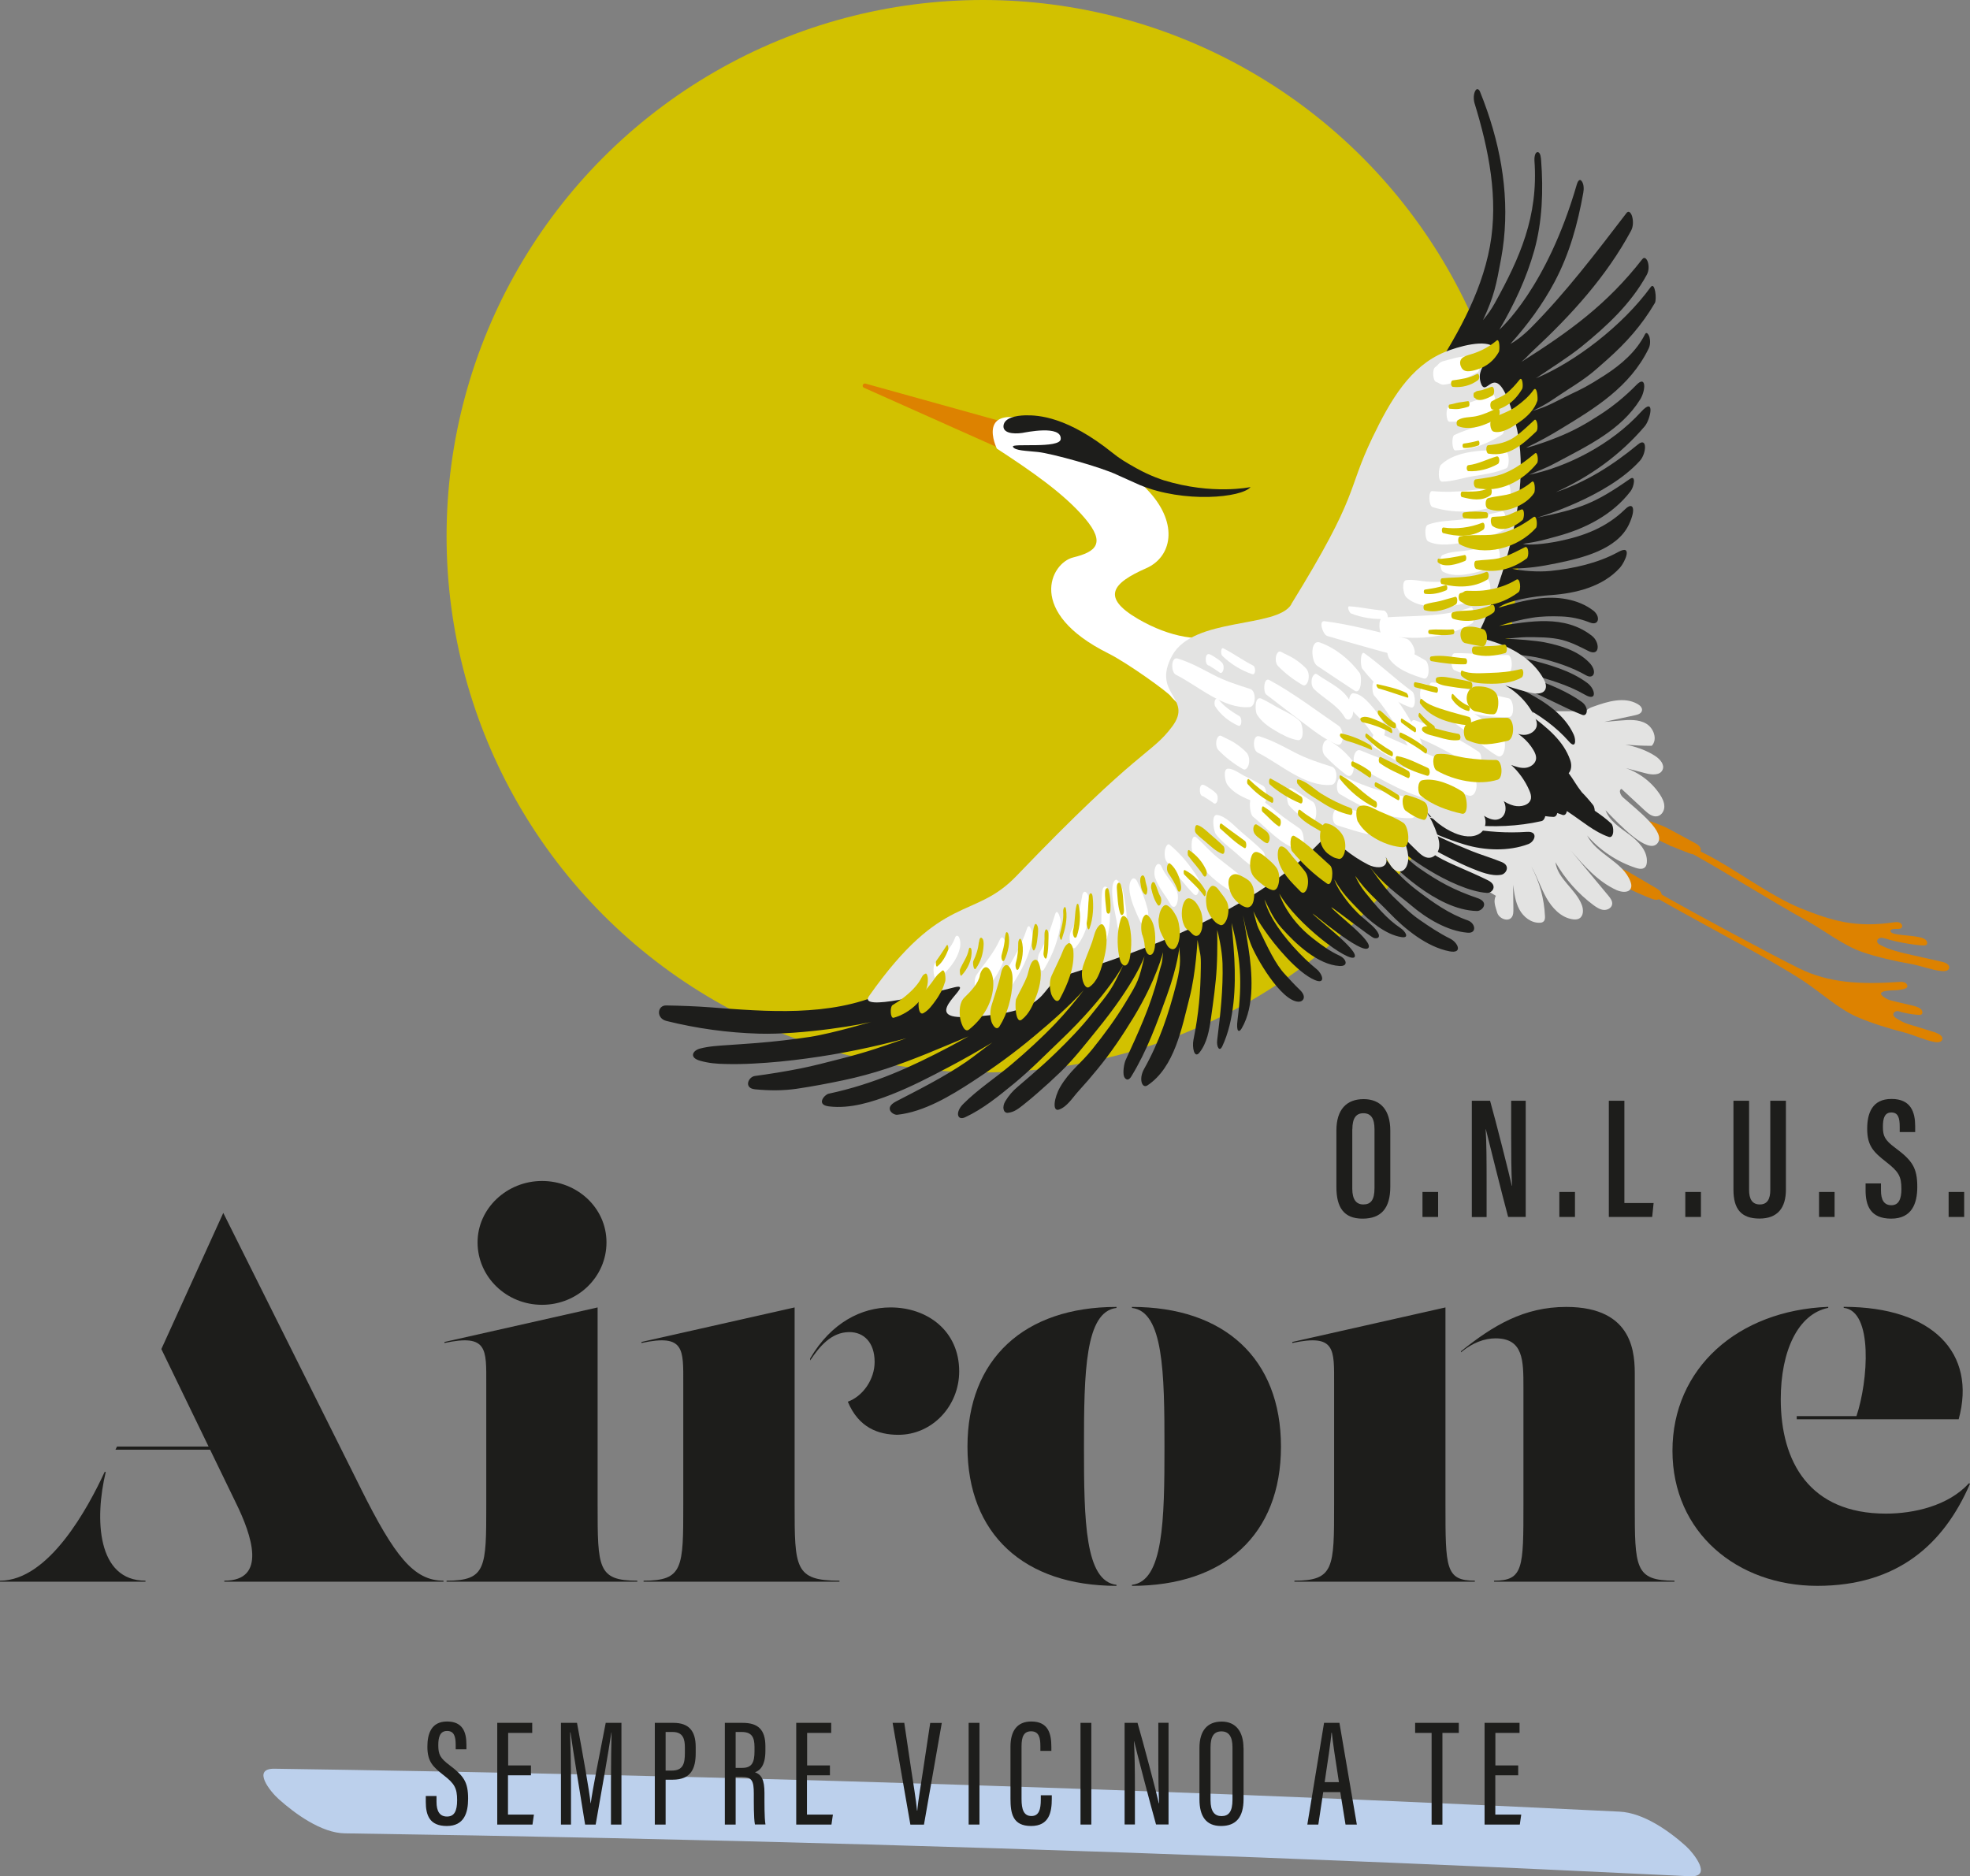 <?xml version="1.0" encoding="UTF-8"?>
<svg id="uuid-d620c573-8ffd-4b77-81ea-52537abb3bde" data-name="Livello 1" xmlns="http://www.w3.org/2000/svg" viewBox="0 0 233.19 222.13">
  <rect x="0" y="0" width="233.19" height="222.13" fill="#808080" stroke="none"/>
  <defs>
    <style>
      .uuid-bfc0e777-a5e5-4888-a690-34b6180db039 {
        fill: #e3e3e2;
      }

      .uuid-254674a2-85dd-47a3-b4e4-427a9e1357cb {
        fill: #bcd0ec;
      }

      .uuid-ecb47e10-516f-42f8-b12f-dcc8e35106a8 {
        fill: #d2c100;
      }

      .uuid-1d084701-bb94-4acf-9e87-57fe8b5f88c5 {
        fill: #1d1d1b;
      }

      .uuid-c8af9ffe-fbc0-489e-9227-8ac3cafa4cbf {
        fill: #fff;
      }

      .uuid-11824493-45fd-47e5-8f79-1b2e85cc017f {
        fill: #dd8200;
      }
    </style>
  </defs>
  <g>
    <path class="uuid-1d084701-bb94-4acf-9e87-57fe8b5f88c5" d="M12.52,174.25c-1.34,5.56-1.04,12.88,4.7,12.88v.12H0v-.12c5.8,0,10.44-8.67,12.39-12.88h.12ZM42.73,176.26c3.97,7.94,6.23,10.87,9.77,10.87v.12h-25.95v-.12c5.07,0,3.3-5.31,1.34-9.28l-3.02-6.23h-11.2l.18-.37h10.84l-5.59-11.54,7.33-16.12,16.3,32.66Z"/>
    <path class="uuid-1d084701-bb94-4acf-9e87-57fe8b5f88c5" d="M52.86,187.25v-.12c4.7,0,4.7-1.53,4.7-9.03v-14.29c0-4.09.18-5.92-4.95-4.82v-.12l18.13-4.09v23.32c0,7.51,0,9.03,4.7,9.03v.12h-22.59ZM56.53,147.08c0-4.03,3.48-7.27,7.63-7.27s7.63,3.17,7.63,7.27-3.42,7.39-7.63,7.39-7.63-3.3-7.63-7.39Z"/>
    <path class="uuid-1d084701-bb94-4acf-9e87-57fe8b5f88c5" d="M76.18,187.25v-.12c4.7,0,4.7-1.53,4.7-9.03v-14.29c0-4.09.18-5.92-4.95-4.82v-.12l18.13-4.09v23.32c0,7.51,0,9.03,5.31,9.03v.12h-23.2ZM100.36,165.94c1.83-.67,3.17-2.69,3.17-4.7,0-2.32-1.28-3.54-2.99-3.54-2.14,0-3.54,1.71-4.64,3.36v-.24c2.5-4.27,6.11-6.04,9.52-6.04,4.33,0,8.12,2.75,8.12,7.57,0,4.09-3.18,7.51-7.2,7.51-2.38,0-4.7-.85-5.98-3.91Z"/>
    <path class="uuid-1d084701-bb94-4acf-9e87-57fe8b5f88c5" d="M132.16,187.74c-10.93,0-17.64-6.11-17.64-16.48s6.72-16.54,17.64-16.54v.12c-3.72.43-3.85,7.63-3.85,16.42s.12,15.93,3.85,16.36v.12ZM133.99,187.62c3.72-.43,3.85-7.63,3.85-16.36s-.12-16-3.85-16.42v-.12c10.93,0,17.64,6.11,17.64,16.54s-6.72,16.48-17.64,16.48v-.12Z"/>
    <path class="uuid-1d084701-bb94-4acf-9e87-57fe8b5f88c5" d="M153.22,187.25v-.12c4.7,0,4.7-1.53,4.7-9.03v-14.29c0-4.09.18-5.92-4.95-4.82v-.12l18.13-4.09v23.32c0,7.51,0,9.03,3.48,9.03v.12h-21.37ZM176.85,187.25v-.12c3.48,0,3.48-1.53,3.48-9.03v-13.86c0-3.17,0-5.8-3.3-5.8-1.28,0-2.69.49-4.09,1.65v-.12c3.79-3.05,7.45-5.25,12.45-5.25,8.12,0,8.12,5.74,8.12,8.18v15.2c0,7.51,0,9.03,4.7,9.03v.12h-21.37Z"/>
    <path class="uuid-1d084701-bb94-4acf-9e87-57fe8b5f88c5" d="M233.19,175.65c-3.11,7.2-8.61,12.09-18.07,12.09s-17.15-6.29-17.15-16,7.69-16.61,18.44-17.03v.12c-3.6.73-5.62,5.13-5.62,10.81,0,7.45,3.42,13.55,12.45,13.55,3.3,0,7.39-.92,9.83-3.6l.12.06ZM219.75,167.65c1.39-4.15,2-12.46-1.51-12.82v-.12c10.56,0,15.75,5.49,13.61,13.31h-19.17v-.37h7.07Z"/>
  </g>
  <g>
    <path class="uuid-1d084701-bb94-4acf-9e87-57fe8b5f88c5" d="M164.57,133.85v6.64c0,2.54-1.07,3.78-3.28,3.78s-3.1-1.31-3.1-3.75v-6.68c0-2.51,1.22-3.72,3.22-3.72s3.16,1.28,3.16,3.73ZM160.07,133.7v7.01c0,1.31.48,1.88,1.31,1.88.89,0,1.32-.54,1.32-1.93v-6.98c0-1.25-.4-1.89-1.32-1.89-.86,0-1.3.59-1.3,1.9Z"/>
    <path class="uuid-1d084701-bb94-4acf-9e87-57fe8b5f88c5" d="M168.38,144.07v-2.96h1.85v2.96h-1.85Z"/>
    <path class="uuid-1d084701-bb94-4acf-9e87-57fe8b5f88c5" d="M174.22,144.07v-13.76h2.16c.63,2.2,2.39,9.17,2.57,10.06h.03c-.09-1.76-.1-3.69-.1-5.95v-4.11h1.72v13.76h-2.08c-.56-2.04-2.45-9.6-2.64-10.39h-.02c.1,1.66.11,3.67.11,6.15v4.25h-1.73Z"/>
    <path class="uuid-1d084701-bb94-4acf-9e87-57fe8b5f88c5" d="M184.58,144.07v-2.96h1.85v2.96h-1.85Z"/>
    <path class="uuid-1d084701-bb94-4acf-9e87-57fe8b5f88c5" d="M190.43,130.31h1.85v12.11h3.46l-.17,1.65h-5.13v-13.76Z"/>
    <path class="uuid-1d084701-bb94-4acf-9e87-57fe8b5f88c5" d="M199.49,144.07v-2.96h1.85v2.96h-1.85Z"/>
    <path class="uuid-1d084701-bb94-4acf-9e87-57fe8b5f88c5" d="M207.04,130.31v10.56c0,1.06.36,1.72,1.27,1.72s1.24-.68,1.24-1.71v-10.57h1.85v10.52c0,2.15-.97,3.43-3.13,3.43s-3.08-1.13-3.08-3.41v-10.54h1.85Z"/>
    <path class="uuid-1d084701-bb94-4acf-9e87-57fe8b5f88c5" d="M215.32,144.07v-2.96h1.84v2.96h-1.84Z"/>
    <path class="uuid-1d084701-bb94-4acf-9e87-57fe8b5f88c5" d="M222.65,140.09v.83c0,1.14.37,1.76,1.24,1.76s1.18-.75,1.18-1.91c0-1.53-.33-2.06-1.8-3.21-1.48-1.16-2.25-1.89-2.25-3.92,0-1.78.54-3.55,2.89-3.54,2.33,0,2.79,1.63,2.79,3.23v.69h-1.83v-.64c0-1.04-.19-1.68-.99-1.68s-1,.7-1,1.68c0,1.1.21,1.58,1.45,2.5,2,1.49,2.62,2.34,2.62,4.63,0,1.95-.63,3.76-3.09,3.76s-3.03-1.55-3.03-3.36v-.81h1.84Z"/>
    <path class="uuid-1d084701-bb94-4acf-9e87-57fe8b5f88c5" d="M230.66,144.07v-2.96h1.84v2.96h-1.84Z"/>
  </g>
  <path class="uuid-254674a2-85dd-47a3-b4e4-427a9e1357cb" d="M40.81,217.04c41.32.6,82.64,1.76,123.93,3.48,11.77.49,23.53,1.03,35.29,1.6,2.77.14.41-2.78-.48-3.58-2-1.8-5.02-3.93-7.84-4.07-41.28-2.03-82.58-3.51-123.9-4.43-11.77-.26-23.55-.48-35.32-.65-2.74-.04-.47,2.73.48,3.58,1.94,1.74,5.07,4.03,7.84,4.07h0Z"/>
  <g>
    <path class="uuid-1d084701-bb94-4acf-9e87-57fe8b5f88c5" d="M51.67,212.61v.7c0,1.13.39,1.74,1.24,1.74s1.2-.62,1.2-1.94c0-1.41-.31-1.96-1.58-2.94-1.29-1.01-1.94-1.62-1.94-3.39,0-1.53.46-2.99,2.35-2.98,1.79.01,2.27,1.2,2.27,2.73v.56h-1.27v-.52c0-1-.19-1.65-1.02-1.65s-1.04.72-1.04,1.67c0,1.12.22,1.54,1.33,2.38,1.67,1.26,2.2,1.97,2.2,3.97,0,1.69-.48,3.23-2.52,3.23s-2.49-1.27-2.49-2.86v-.69h1.28Z"/>
    <path class="uuid-1d084701-bb94-4acf-9e87-57fe8b5f88c5" d="M62.83,210.17h-2.7v4.65h3.07l-.17,1.18h-4.17v-12.04h4.14v1.19h-2.85v3.85h2.7v1.18Z"/>
    <path class="uuid-1d084701-bb94-4acf-9e87-57fe8b5f88c5" d="M72.32,210.98c0-2.21.04-4.59.07-5.88h-.02c-.3,2.02-1.22,7.32-1.86,10.9h-1.25c-.49-3.1-1.44-8.76-1.73-10.91h-.04c.04,1.4.1,4.13.1,6.19v4.72h-1.19v-12.04h1.9c.66,3.56,1.45,7.97,1.61,9.51h.02c.19-1.5,1.11-6.16,1.77-9.51h1.86v12.04h-1.24v-5.02Z"/>
    <path class="uuid-1d084701-bb94-4acf-9e87-57fe8b5f88c5" d="M77.51,203.96h2.2c1.79,0,2.64.91,2.64,2.85v.73c0,1.81-.54,3.15-2.73,3.15h-.83v5.31h-1.28v-12.04ZM78.79,209.61h.72c1.36,0,1.56-.84,1.56-2.09v-.65c0-.98-.21-1.83-1.45-1.83h-.83v4.56Z"/>
    <path class="uuid-1d084701-bb94-4acf-9e87-57fe8b5f88c5" d="M87.08,210.38v5.62h-1.28v-12.04h2.1c1.81,0,2.7.78,2.7,2.77v.55c0,1.64-.57,2.3-1.23,2.53.76.28,1.12.86,1.12,2.47,0,1.03-.02,2.95.12,3.71h-1.25c-.15-.75-.13-2.77-.13-3.62,0-1.56-.22-2-1.41-2h-.75ZM87.08,209.29h.79c1.14,0,1.44-.66,1.44-1.95v-.54c0-1.1-.3-1.76-1.51-1.76h-.72v4.24Z"/>
    <path class="uuid-1d084701-bb94-4acf-9e87-57fe8b5f88c5" d="M98.22,210.17h-2.7v4.65h3.07l-.17,1.18h-4.17v-12.04h4.14v1.19h-2.85v3.85h2.7v1.18Z"/>
    <path class="uuid-1d084701-bb94-4acf-9e87-57fe8b5f88c5" d="M107.76,216l-2.1-12.04h1.38l.8,5.4c.25,1.68.6,3.74.71,4.99h.03c.1-1.21.47-3.27.71-4.94l.82-5.44h1.37l-2.11,12.04h-1.61Z"/>
    <path class="uuid-1d084701-bb94-4acf-9e87-57fe8b5f88c5" d="M115.94,203.96v12.04h-1.28v-12.04h1.28Z"/>
    <path class="uuid-1d084701-bb94-4acf-9e87-57fe8b5f88c5" d="M124.5,212.55v.41c0,1.53-.28,3.21-2.45,3.21s-2.44-1.48-2.44-3.25v-6.13c0-1.93.83-2.99,2.46-2.99,2.02,0,2.38,1.44,2.38,3.01v.47h-1.3v-.57c0-.95-.15-1.75-1.1-1.75-.9,0-1.13.71-1.13,1.78v6.25c0,1.21.26,2,1.17,2s1.11-.81,1.11-1.95v-.51h1.31Z"/>
    <path class="uuid-1d084701-bb94-4acf-9e87-57fe8b5f88c5" d="M129.18,203.96v12.04h-1.28v-12.04h1.28Z"/>
    <path class="uuid-1d084701-bb94-4acf-9e87-57fe8b5f88c5" d="M133.12,216v-12.04h1.53c.65,2.23,2.32,8.54,2.52,9.52h.03c-.07-1.62-.09-3.31-.09-5.28v-4.25h1.21v12.04h-1.48c-.64-2.26-2.37-8.89-2.59-9.85h-.02c.08,1.45.11,3.37.11,5.55v4.3h-1.22Z"/>
    <path class="uuid-1d084701-bb94-4acf-9e87-57fe8b5f88c5" d="M147.2,206.92v6.07c0,2.12-.87,3.18-2.67,3.18s-2.55-1.19-2.55-3.16v-6.08c0-2.04.93-3.12,2.63-3.12s2.58,1.22,2.58,3.12ZM143.29,206.86v6.25c0,1.35.49,1.89,1.3,1.89.85,0,1.3-.52,1.3-1.95v-6.19c0-1.28-.44-1.89-1.31-1.89s-1.29.58-1.29,1.89Z"/>
    <path class="uuid-1d084701-bb94-4acf-9e87-57fe8b5f88c5" d="M156.63,212.16l-.58,3.84h-1.3l1.98-12.04h1.82l2.06,12.04h-1.34l-.62-3.84h-2.03ZM158.49,210.98c-.42-2.65-.72-4.7-.84-5.84h-.05c-.05.93-.48,3.64-.8,5.84h1.69Z"/>
    <path class="uuid-1d084701-bb94-4acf-9e87-57fe8b5f88c5" d="M169.46,205.15h-1.95v-1.19h5.17v1.19h-1.94v10.86h-1.28v-10.86Z"/>
    <path class="uuid-1d084701-bb94-4acf-9e87-57fe8b5f88c5" d="M179.7,210.17h-2.7v4.65h3.07l-.17,1.18h-4.17v-12.04h4.14v1.19h-2.86v3.85h2.7v1.18Z"/>
  </g>
  <g>
    <circle class="uuid-ecb47e10-516f-42f8-b12f-dcc8e35106a8" cx="116.34" cy="63.48" r="63.48"/>
    <g>
      <g>
        <path class="uuid-11824493-45fd-47e5-8f79-1b2e85cc017f" d="M229.16,122.25c-1.19-.37-1-.31-2.19-.68-1.23-.38-1.4-.34-2.5-1.02-.17-.11-.35-.25-.36-.44,0-.21.19-.38.4-.41s.4.08.61.13c1.04.25,1.51.28,2.05.32s.44-.51.17-.72c-.28-.21-.63-.3-.97-.39-.99-.25-2.59-.55-2.98-.76-1.92-1.04.46-1.03,1.09-1.06.26-.01,1.11-.11,1.25-.33.11-.18-.01-.44-.2-.54s-.41-.13-.63-.11c-4.72.33-8.41.13-11.94-1.6-3.22-1.59-12.18-6.4-16.27-8.74-.02-.13-.07-.27-.16-.37-.15-.18-.35-.3-.55-.42-1.03-.61-2.07-1.21-3.1-1.82-.47-.28-.83-.39-1.49-.7-.5-.23-1.05-.36-1.48-.28-.43.09-.55.48-.47.82.04.16.18.26.32.35,1.77,1.14,3.66,2.1,5.62,2.87.22.09.45.17.69.17.1,0,.19-.03.28-.07,5.42,3.1,13.29,7.14,17.18,9.72,1.98,1.31,4.1,3.26,6.27,4.21,1.68.73,3.81,1.39,5.58,1.84,1.11.28,2.44.92,3.58,1.13.35.07.82.06.94-.27.14-.39-.35-.69-.75-.81Z"/>
        <path class="uuid-11824493-45fd-47e5-8f79-1b2e85cc017f" d="M194.3,98.36c1.07.64,2.17,1.2,3.31,1.7.06.08.18.13.34.15.68.29,1.37.57,2.07.82.14.05.29.1.44.12,4.53,2.54,8.86,5.32,13.41,7.85,2.07,1.15,4.34,2.94,6.58,3.71,1.73.6,3.91,1.09,5.71,1.4,1.13.2,2.51.73,3.65.85.35.04.82,0,.91-.34.11-.4-.41-.66-.81-.75-1.21-.27-2.42-.55-3.64-.82-1.26-.28-2.54-.57-3.68-1.17-.17-.09-.37-.22-.39-.41-.03-.21.16-.39.37-.44.2-.04.42.02.61.08,1.69.54,4.04.83,4.58.82s.4-.54.11-.73c-.29-.19-.65-.25-.99-.31-1.01-.18-2.74-.19-3.03-.53-.3-.34.29-.4.56-.39.26.01.6.03.72-.2.1-.19-.04-.43-.24-.53-.19-.09-.42-.09-.63-.06-4.68.7-7.43-.19-11.08-1.64-3.65-1.46-7.97-4.8-11.49-6.54-.12-.06-.26-.13-.39-.2.07-.21,0-.45-.15-.62-.15-.18-.36-.29-.56-.4-1.05-.57-2.11-1.14-3.16-1.71-.48-.26-.84-.36-1.51-.64-.51-.21-1.06-.33-1.49-.23-.43.1-.53.5-.44.83.04.16.19.25.33.34Z"/>
      </g>
      <path class="uuid-bfc0e777-a5e5-4888-a690-34b6180db039" d="M177.07,106.03c-.34.67-.06,1.27.15,2,.21.72,1.29,1.16,1.73.55.19-.26.19-.61.19-.93-.01-.97-.02-1.93-.03-2.9.13,1,.26,2.03.74,2.92s1.4,1.61,2.41,1.57c.17,0,.35-.04.47-.17.15-.15.16-.4.15-.61-.09-2.05-.65-4.08-1.62-5.88.7,1.18,1.11,2.51,1.78,3.7s1.7,2.31,3.05,2.54c.29.05.62.06.87-.1.5-.31.49-1.06.27-1.61-.72-1.86-2.86-3.06-3.11-5.04,1.13,1.98,2.68,3.73,4.51,5.09.36.26.75.52,1.19.56s.94-.22,1.01-.66c.06-.38-.2-.73-.45-1.03-1.49-1.8-2.99-3.59-4.48-5.39,1.59,1.84,3.25,3.74,5.47,4.74.59.26,1.47.35,1.69-.26.09-.24.03-.51-.06-.75-.87-2.37-3.99-3.2-5.13-5.46,1.52,1.76,3.53,3.1,5.75,3.83.36.12.8.2,1.08-.05.17-.15.22-.39.24-.61.1-1.35-1-2.48-2.09-3.29s-2.34-1.59-2.8-2.87c1.7,1.76,4.98,5.23,6.12,3.94,1.14-1.29-2.31-3.91-4.05-5.46-.31-.28-.56-.86-.18-1.01.92.85,1.83,1.7,2.75,2.55.43.4.96.82,1.53.68.49-.12.8-.66.79-1.16s-.24-.98-.52-1.4c-1.16-1.77-3.07-3.04-5.16-3.42,1.16.3,2.32.6,3.49.91.71.19,1.69.26,1.98-.42.27-.6-.29-1.25-.84-1.61-1.91-1.26-4.27-1.56-6.54-1.82,2.01.4,4.06.6,6.1.59.72-.75.23-2.11-.67-2.63s-2.02-.45-3.06-.36c-.63.05-1.26.11-1.89.16,1.22-.26,2.44-.53,3.65-.79.34-.07.73-.2.81-.54.07-.33-.22-.62-.51-.78-1.57-.91-3.54-.31-5.24.3-.29.1-.59.22-.81.44-.25.25-6.23-.06-6.33.27-1,3.2-7.79-2.56-10.12-.14-1.01,1.05-2.11,6.6-2.9,7.83-.82,1.29-1.22,2.8-1.54,4.3-.36,1.67-.39,1.52-.59,3.22l10.73,6.47Z"/>
      <path class="uuid-11824493-45fd-47e5-8f79-1b2e85cc017f" d="M120.2,50.35l-17.76-4.94c-.32-.07-.46.38-.16.5l16.86,7.53c.26.11.55-.02.64-.29l.77-2.17c.1-.27-.07-.57-.35-.64Z"/>
      <path class="uuid-c8af9ffe-fbc0-489e-9227-8ac3cafa4cbf" d="M153.89,74.36c-1.15.58-8.65.41-9.34.72-2.24.98-6.04.41-9.83-1.8-4.42-2.58-3.06-4.24.96-6.01,3.02-1.33,3.83-5.2.39-9.01-4.22-4.68-9.35-6.88-13.15-8.19-7.71-2.65-4.92,3.04-4.92,3.04,3.97,2.59,7.93,5.3,10.43,8.26,2.5,2.96,1.3,3.96-1.39,4.62s-5.62,6.49,4.15,11.36c2.36,1.18,7.17,4.67,7.41,5.09.26.45,7.79,7.18,6.31,7.95l8.99-16.03Z"/>
      <path class="uuid-1d084701-bb94-4acf-9e87-57fe8b5f88c5" d="M140.62,90.62c-1.6.88-3.62,2.03-5.13,3.11-3.01,2.14-5.9,4.49-8.78,6.81-2.73,2.19-5.49,4.36-8.18,6.6-4.49,3.74-8.62,8.03-14.04,10.45-6.29,2.8-13.75,2.17-20.44,1.66-1.72-.13-3.47-.19-5.2-.22-1.05-.02-1.22,1.53.05,1.84,3.59.89,7.23,1.39,10.92,1.5,5.15.15,12.67-1.11,13.78-1.53,0,0-5.03,1.5-7.71,1.91-2.1.32-4.22.56-6.34.73-1.12.09-2.25.16-3.37.24-1.13.08-2.25.13-3.34.42-.83.22-1.32,1.06.04,1.44,1.04.29,1.94.36,2.94.38,1.13.03,2.25.01,3.37-.05,2.12-.11,4.24-.32,6.34-.61,3.97-.53,7.9-1.35,11.77-2.39-2.86.98-4.43,1.58-7.77,2.43-1.61.41-3.21.84-4.83,1.16-1.77.35-3.57.64-5.35.88-.78.11-1.35,1.45.04,1.58,1.66.16,3.31.17,4.93-.07,1.79-.26,3.73-.63,5.49-1,3.7-.78,6.61-1.83,9.87-3.14,1.78-.72,3.33-1.39,4.96-2.06-.76.43-1.53.85-2.3,1.26-4.49,2.36-8.81,4.36-14.26,5.53-.47.1-1.54,1.31.04,1.5,2.5.31,5.14-.52,7.43-1.42,2.32-.91,4.53-2.06,6.73-3.22,1.77-.93,3.49-1.91,5.19-2.93-1.04.72-2.04,1.57-3.09,2.29-2.65,1.82-5.94,3.46-8.31,4.69-1.52.79-.36,1.64.14,1.58,3.13-.32,6.33-2.25,8.89-3.92,2.69-1.76,4.94-3.39,7.34-5.4,2-1.67,4.01-3.43,5.83-5.42-1.05,1.37-2.16,2.7-3.37,3.97-1.63,1.7-3.37,3.29-5.17,4.81-1.88,1.59-3.98,2.94-5.72,4.69-.96.96-.72,2,.23,1.57,2.13-.99,4-2.53,5.81-4.01,1.91-1.57,3.64-3.34,5.43-5.05,5.77-5.5,7.55-9.11,7.55-9.11-1.49,3.16-1.57,3.17-3.8,5.95-1.32,1.66-2.76,3.14-4.28,4.61-.92.9-1.89,1.76-2.86,2.6-.55.47-1.1.95-1.65,1.42-.58.49-1.01.99-1.43,1.67-.43.69-.25,1.45.3,1.39.73-.08,1.21-.46,1.83-.95.55-.43,1.09-.89,1.62-1.35.96-.83,1.89-1.68,2.8-2.56,1.54-1.49,2.86-3.2,4.21-4.86,4.68-5.72,5.71-8.83,5.71-8.83-.68,2.86-.72,2.96-2.28,5.54-1.16,1.92-2.5,3.74-3.91,5.49-1.36,1.7-2.71,2.59-3.8,4.47-.73,1.27-.97,2.98-.11,2.66.96-.35,1.61-1.45,2.3-2.2.76-.83,1.5-1.69,2.21-2.56,1.59-1.93,2.99-4.01,4.29-6.15,2.73-4.5,3.49-7.72,3.49-7.72-.14,1.72-.15,1.11-.6,2.93-.87,3.45-2.35,6.63-3.83,9.85-.2.44-.33,1.42-.21,1.87.07.28.45.77.88.07,1.87-3.06,3.01-6.24,4.22-9.6,1.3-3.6,1.48-5.75,1.48-5.75,0,1.22.3,1.79-.36,4.35-.94,3.68-2.04,6.93-3.83,10.12-.65,1.15-.25,2.36.41,1.93,3.22-2.14,4.07-6.85,4.97-10.36.77-2.98.95-6.86.95-6.86.31,1.83.42,1.53.39,3.29-.04,2.92-.23,5.36-.87,8.54-.18.88.1,2.28.71,1.51.9-1.14,1.16-2.64,1.36-4.05.28-1.98.58-4.13.68-5.95.12-2.17.06-4.51.06-4.51.11.35.58,2.32.63,3.95.09,3.03-.26,6.09-.63,9.08-.1.77.26,1.46.6.74,1.44-3.07,1.6-7.04,1.43-10.34-.1-1.87-.33-4.26-.33-4.26,1.08,4.1,1.29,6.96.71,11.45-.19,1.45.17,1.58.49,1.02,1.57-2.67,1.24-6.68.79-9.59-.34-2.22-.64-3.81-.64-3.81.3,1.31.3,1.71.88,3.3.62,1.7,3.63,6.89,5.7,6.95.52.02,1.03-.56.15-1.41-.69-.66-1.11-1.14-1.76-1.84-1.1-1.16-2.05-3.18-3.13-5.43-.19-.39-.36-1.1-.61-2.03.48,1.02.68,1.3,1.32,2.24,1.21,1.79,3.91,5.04,5.95,5.9,1.35.57.9-.74.24-1.27-1.8-1.45-3.92-3.77-5.12-5.78-.84-1.4-1.07-2.47-1.07-2.47.48.89.95,2.16,2.01,3.35,1.65,1.86,4.29,4.36,6.87,4.51,1.1.06.83-.85-.03-1.24-1.1-.5-2.13-1.25-3.09-2-3.22-2.49-4.01-5.33-4.01-5.33,2.03,3.59,8.34,8.29,8.91,7.51s-4.68-4.68-4.97-5.15c.14.02,5.72,4.81,6.57,4.1s-4.18-4.36-4.36-4.86c.41.2,4.68,3.58,5.09,3.67.53.1.84-.2.19-1.01-.52-.64-1.63-1.43-2.2-2.02-.86-.89-1.08-1.17-1.67-1.99-.89-1.25-1.04-1.93-1.04-1.93.96,1.67,1.71,2.37,2.83,3.54,1.29,1.35,3.22,3,5.12,3.29,1.01.15.42-.71-.12-1.07-1.67-1.11-2.92-2.67-4.2-4.25-.77-.95-1.16-1.93-1.16-1.93,1.4,1.97,2.43,2.7,4.07,4.41,1.83,1.9,4.4,4,7.08,4.52,1.6.31,1.03-1.03.08-1.5-1.27-.63-2.45-1.42-3.62-2.23-1.18-.81-2.07-1.76-3.11-2.74-1.04-.97-2.89-3.71-2.89-3.71,1.52,2.17,3.72,3.65,4.98,4.72,1.83,1.56,4.31,3.07,6.73,3.26,1.1.09.92-1.13,0-1.46-2.27-.8-4.08-2.1-6.01-3.56-2.78-2.11-4.11-4.31-4.11-4.31.95,1.1.64.75,1.33,1.4.93.89,1.91,1.72,2.95,2.48,1.96,1.43,4.45,2.83,6.93,2.88.64.01,1.49-1.04.08-1.52-2.84-.97-4.63-1.96-6.92-3.55-1.59-1.1-3.13-3-3.13-3,1.43,1.37,2.7,2.28,4.41,3.31,1.92,1.16,4.67,2.48,6.75,2.62.61.04,1.35-.89.08-1.51-2.51-1.23-4.4-1.88-5.96-2.79-2.14-1.25-3.52-2.76-3.52-2.76.34.27,1.42.92,1.79,1.16,1.73,1.1,4.59,2.51,5.72,2.96,1.06.43,2.41,1,3.56.79.59-.1,1.14-1.06.08-1.5-1.08-.45-2.49-.87-3.58-1.31-4.71-1.91-6.6-3.09-6.64-3.11,2.29,1.07,3.66,1.69,5.85,2.35,2.32.7,5.16.82,7.5-.06.79-.29,1.23-1.54-.16-1.45-2.33.16-4.66,0-6.97-.41-2-.35-5.33-1.57-5.33-1.57,2.02.45,3.44.91,5.51,1.15,2.74.31,5.78.18,8.5-.44.24-.05.4-.3.46-.59.32.05.64.08.96.09.26,0,.41-.2.46-.46.2.07.41.15.61.22.3.1.47-.13.53-.45.12.08.24.16.36.24,1.44.96,2.94,2.25,4.58,2.81.7.24.64-1.27.32-1.57-.6-.56-1.27-1.05-1.96-1.52-.02-.27-.09-.53-.18-.65-.42-.54-.88-1.06-1.36-1.55-.65-.82-1-1.53-1.55-2.25.28-.28.42-.89.18-1.56-.77-2.2-2.57-3.75-5.01-5.54-1.94-1.43-4.53-2.28-4.53-2.28,1.11.24,2.18.59,3.72,1.36,2.11,1.06,4.17,2.55,5.67,4.27.84.96.85-.2.57-.81-1.03-2.29-3.3-3.83-5.42-4.94-1.24-.65-4.41-1.76-4.41-1.76,1.68.4,2.78.79,4.4,1.43,2.2.87,4.24,2.07,6.44,2.93.61.24.83-.88-.04-1.52-3.37-2.45-8.77-3.62-10.4-4.19,1.45.2,2.93.52,4.06.84,2.29.64,4.64,1.29,6.69,2.48,1.49.87,1.25-.66.31-1.37-2.04-1.53-4.62-2.2-7.07-2.84-.39-.1-2.54-.57-2.98-.68.91.05,3.29.28,4.46.57,1.88.46,3.75,1.07,5.42,2.03.93.53,1.38-.5.35-1.54-1.39-1.41-3.42-2-5.32-2.38-.86-.17-3.47-.41-4.66-.4.58-.05,2-.2,2.58-.2,1.15,0,2.92-.02,4.26.34,1.12.3,2.07.8,3.09,1.31,1.36.68,1.36-1.05.4-1.8-3.26-2.56-7.36-1.7-10.99-1.18,1.47-.48,2.54-.74,3.87-.96,1.15-.19,2.31-.2,3.48-.16,1.2.04,2.3.29,3.4.72,1.08.43,1.28-.73.39-1.42-1.85-1.41-4.35-1.7-6.53-1.42-1.62.21-3.16.64-4.7,1.09,1.11-.88,4.18-1.36,6.25-1.5,2.93-.21,6.12-.99,8.15-3.25.57-.64,1.58-2.84-.23-1.84-2.37,1.31-5.33,1.96-7.98,2.23-1.51.15-3.45,0-4.55-.26,2.06-.08,3.24-.23,5.32-.66,2.96-.61,7.07-1.6,8.48-4.55.89-1.87.53-2.78-.43-1.84-2.27,2.22-4.97,3.2-7.87,3.79-1.79.36-3.53.5-4.24.32,1.93-.3,2.19-.39,4.09-.91,3.26-.88,6.53-2.52,8.67-5.34.41-.54.66-1.96-.09-1.44-4.26,2.97-5.9,3.52-11.01,4.59,0,0,8.3-2.39,12.21-6.76.75-.84.9-2.86-.25-1.91-3.01,2.48-6.12,4.44-9.72,5.65,4.04-1.84,7.63-4.4,10.53-7.81.66-.77,1.29-3.59-.43-1.71-3.54,3.89-8.78,6.54-13.26,7.46,1.39-.64,1.55-.56,3.2-1.44,3.72-1.99,7.67-3.83,9.94-7.47.69-1.11.73-2.93-.44-1.73-1.26,1.29-2.72,2.5-4.22,3.47-1.71,1.11-3.14,1.93-5.03,2.69-2.38.96-3.8,1.31-3.81,1.28,1.82-.88,2.84-1.46,4.04-2.19,4.08-2.47,8.25-4.99,10.47-9.56.2-.41.21-.91.1-1.35-.05-.18-.32-.75-.53-.34-1.04,2.07-2.84,3.6-4.75,4.84-2.13,1.37-2.69,1.61-4.11,2.29-1.66.8-2.81,1.51-4.48,1.95,1.78-.8,2.62-1.51,4.24-2.55,2.42-1.54,2.93-2.03,4.59-3.5,2.28-2.02,4.13-4.1,5.67-6.72.26-.44.02-2.59-.49-1.89-3.33,4.58-8.99,8.89-13.59,10.8,1.64-1.12,3.87-2.51,5.41-3.76,3-2.43,5.86-5.09,7.72-8.5.24-.45.27-.99.13-1.48-.08-.29-.36-.75-.66-.37-4.17,5.35-8.61,8.56-14.32,12.17.85-.74.6-.61,1.43-1.38,4.48-4.17,8.65-8.75,11.56-14.16.26-.49.27-1.13.13-1.66-.08-.31-.36-.84-.68-.42-3.6,4.7-7.18,9.42-11.36,13.63-1.08,1.05-1.79,1.53-2.38,1.86,2.02-2.25,3.81-4.67,5.23-7.34,1.78-3.36,2.73-6.83,3.4-10.55.08-.43.09-1.02-.19-1.39-.28-.37-.5.14-.57.38-3.57,12.33-9.08,17.11-9.18,17.22.02-.03.04-.07.06-.1,1.71-2.92,3.16-6.02,4.08-9.29.96-3.44,1.08-7.11.81-10.66-.02-.22-.05-.98-.42-.98-.35.01-.39.78-.37,1,.48,6.65-1.77,11.58-4.66,16.82-.43.78-.83,1.35-1.43,2.07,1.33-2.87,1.56-4.13,2.14-7.26,1.1-5.93.31-11.85-1.64-17.51-.26-.76-.55-1.52-.85-2.27-.1-.25-.34-.46-.53-.16-.26.4-.25,1.08-.12,1.52,1.67,5.44,2.86,11.26,1.82,16.94-1.06,5.79-4.16,11.04-7.32,15.91-6.38,9.81-7.32,21.86-11.5,32.62-1.09,2.33-3.47,3.99-5.5,5.1l-11.43,7.8Z"/>
      <path class="uuid-bfc0e777-a5e5-4888-a690-34b6180db039" d="M170.76,69.24c.55.13,1.13.45,1.24.99s-.64,1.12-1.02.71c1.48.22,2.86,1.07,3.71,2.3.14.2.26.45.16.66-.08.16-.25.24-.41.3-.89.35-1.83.57-2.79.65,2.11.35,4.24.7,6.22,1.52s3.82,2.13,4.85,4.01c.21.39.39.86.19,1.26-.29.56-1.1.52-1.72.37-1.82-.43-3.6-1.02-5.31-1.76,2.52.55,4.74,2.34,5.82,4.68.13.28.24.58.22.88-.04.72-.84,1.21-1.56,1.19s-1.38-.41-2-.79c1.31.46,2.45,1.39,3.15,2.58.2.33.36.71.31,1.09-.09.57-.68.96-1.25,1.02-.58.06-1.15-.14-1.69-.34.92.84,1.66,1.88,2.15,3.02.13.3.24.63.19.95-.14.8-1.21,1.05-2.01.85-1.05-.26-1.98-.98-2.49-1.94.52.44,1.05.89,1.33,1.51s.22,1.44-.32,1.85c-.81.62-1.95-.05-2.73-.71,1.05.21,1.11,1.9.24,2.53-.87.63-2.09.42-3.07,0-1.33-.57-2.5-1.48-3.37-2.63.55.87,1,1.81,1.32,2.78.18.54.32,1.12.21,1.67s-.56,1.08-1.13,1.11c-.53.03-.99-.36-1.38-.73-1.08-1.03-2.12-2.12-3.11-3.25,1.1.94,1.83,2.31,1.98,3.75.08.79-.23,1.83-1.03,1.85-.59.01-1-.58-1.29-1.1-.63-1.14-1.27-2.28-1.9-3.42.59.82,1.08,1.7,1.48,2.62.11.25.21.53.15.8-.18.81-1.37.68-2.11.31-3.97-2.02-7.05-5.73-8.32-10-1.27-4.27-.71-9.06,1.51-12.92,1.27-2.22,3.04-4.11,4.85-5.91,1.56-1.56,3.29-3.15,5.46-3.55,0,0,4.03-1.09,5.28-.8Z"/>
      <path class="uuid-1d084701-bb94-4acf-9e87-57fe8b5f88c5" d="M134.54,55.45c-1.39-.78-2.05-1.19-2.85-1.84-5.33-4.27-8.75-4.48-10.36-4.44-1.07.03-2.41.29-2.54,1.18-.13.89,1.06,1.07,2.23.9.37-.06,4.64-.97,4.54.72-.07,1.19-5.89.45-5.66.92s1.58.47,2.96.62c1.63.17,7.51,1.8,9.41,2.72l2.63,1.18c5.26,2.19,12.09,1.51,13.13.25,0,0-4.48.98-10.3-.81,0,0-1.55-.48-3.18-1.4Z"/>
      <path class="uuid-bfc0e777-a5e5-4888-a690-34b6180db039" d="M152.85,71.56c-1.76,2.85-11.6,1.46-14.1,6.05-2.5,4.59,2.55,4.98.01,8.39-2.54,3.4-3.68,2.31-18.43,17.69-5.1,5.32-8.76,1.86-17.47,14.24-1.32,1.88,7.24-.32,10.09-1.04,2.85-.72-4.42,3.75,1.36,3.51,10.98-.46,8.17-3.75,11.98-5,3.81-1.25,21.93-6.47,30.9-16.7,13.53-15.42,14.6-17.63,17.46-23.01,2.36-4.44,7.05-17.05,4.74-25.62s-3.36-2.52-4.11-4.75c-.74-2.23,2.25-3.46,1.66-4.14-.98-1.12-4.38-.15-5.98.52-4,1.67-6.33,5.57-8.52,10.14-3.12,6.51-1.4,6.4-9.61,19.71Z"/>
      <g>
        <path class="uuid-c8af9ffe-fbc0-489e-9227-8ac3cafa4cbf" d="M143.86,83.65c.63.98,1.65,1.79,2.71,2.26.45.2.48-.94.14-1.13-.92-.53-1.86-1.18-2.52-2.02-.12-.15-.29-.03-.35.1-.11.22-.11.58.02.79h0Z"/>
        <path class="uuid-c8af9ffe-fbc0-489e-9227-8ac3cafa4cbf" d="M143.66,78.18c-.12-.1-.24-.21-.36-.32.04.13.09.25.13.38,0-.1,0-.2-.02-.3-.01-.05-.03-.1-.04-.16-.09-.22-.08-.18.03.14,0,.12,0,.24.01.35,0,0,0,0,0,0-.05.13-.1.27-.15.4-.07.09-.16.11-.25.07,0,0,.01,0,.02,0,.02,0,.04.02.06.03.05.03.1.06.15.1.14.1.29.18.43.27.15.1.3.2.45.3.06.04.12.08.17.12.03.02.11.08-.01-.01.02.01.03.03.05.04.22.2.41-.03.47-.25.08-.28.06-.67-.15-.89-.28-.3-.66-.53-1-.75-.14-.09-.29-.18-.45-.24-.57-.2-.54.85-.36,1.14.06.1.21.26.35.16.03-.02.06-.05.1-.07-.06-.01-.12-.03-.18-.04.11.1.23.19.34.29.33.27.43-.58.21-.76h0Z"/>
        <path class="uuid-c8af9ffe-fbc0-489e-9227-8ac3cafa4cbf" d="M142.96,93.65c-.12-.1-.24-.21-.36-.32.04.13.09.25.13.38,0-.1,0-.2-.02-.3-.01-.05-.03-.1-.04-.16-.09-.22-.08-.18.03.14,0,.12,0,.24.01.35,0,0,0,0,0,0-.05.13-.1.27-.15.4-.07.09-.16.11-.25.07,0,0,.01,0,.02,0,.02,0,.04.02.06.03.05.03.1.06.15.1.14.1.29.18.43.27.15.1.3.2.45.3.06.04.12.08.17.12.03.02.11.08-.01-.01.02.01.03.03.05.04.22.2.41-.03.47-.25.08-.28.06-.67-.15-.89-.28-.3-.66-.53-1-.75-.14-.09-.29-.18-.45-.24-.57-.2-.54.85-.36,1.14.06.1.21.26.35.16.03-.02.06-.05.1-.07-.06-.01-.12-.03-.18-.04.11.1.23.19.34.29.33.27.43-.58.21-.76h0Z"/>
        <path class="uuid-c8af9ffe-fbc0-489e-9227-8ac3cafa4cbf" d="M144.66,77.62c.97.96,2.28,1.77,3.57,2.19.42.14.43-.85.12-1.01-1.22-.61-2.32-1.43-3.53-2.04-.34-.17-.32.69-.16.85h0Z"/>
        <path class="uuid-c8af9ffe-fbc0-489e-9227-8ac3cafa4cbf" d="M159.94,72.63c1.27.5,2.79.74,4.14.62.44-.04.06-.95-.29-.97-1.36-.09-2.69-.41-4.04-.5-.38-.03-.02.77.18.85h0Z"/>
        <path class="uuid-c8af9ffe-fbc0-489e-9227-8ac3cafa4cbf" d="M148.78,84.58c.55.86,1.32,1.42,2.19,1.93.83.48,1.68.95,2.63,1.11.88.14.63-1.88.27-2.24-.67-.65-1.5-1.03-2.32-1.45-.75-.39-1.46-.87-2.23-1.22-.85-.38-.77,1.51-.53,1.88h0Z"/>
        <path class="uuid-c8af9ffe-fbc0-489e-9227-8ac3cafa4cbf" d="M151.28,78.85c.88.9,1.83,1.62,2.92,2.25.33.19.58-.27.65-.51.13-.46.09-1.09-.25-1.46-.43-.45-.91-.83-1.43-1.16-.5-.32-1.03-.52-1.55-.81-.28-.15-.49.23-.55.44-.11.39-.08.94.21,1.25h0Z"/>
        <path class="uuid-c8af9ffe-fbc0-489e-9227-8ac3cafa4cbf" d="M144.23,88.81c.88.9,1.83,1.62,2.92,2.25.33.19.58-.27.65-.51.13-.46.09-1.09-.25-1.46-.43-.45-.91-.83-1.43-1.16-.5-.32-1.03-.52-1.55-.81-.28-.15-.49.23-.55.44-.11.39-.08.94.21,1.25h0Z"/>
        <path class="uuid-c8af9ffe-fbc0-489e-9227-8ac3cafa4cbf" d="M155.93,78.83c1.47.97,2.92,1.97,4.4,2.93.84.55.91-1.7.61-2.1-1.14-1.54-2.85-2.94-4.68-3.59-1.22-.44-1.09,2.27-.34,2.76h0Z"/>
        <path class="uuid-c8af9ffe-fbc0-489e-9227-8ac3cafa4cbf" d="M155.53,81.57c1.17,1.13,2.8,1.91,3.64,3.34.16.28.48.4.73.14.34-.37.32-.99.17-1.43-.67-2-2.62-2.67-4.18-3.8-.27-.2-.52.27-.58.45-.11.39-.09.99.22,1.29h0Z"/>
        <path class="uuid-c8af9ffe-fbc0-489e-9227-8ac3cafa4cbf" d="M149.9,82.23c1.38,1.06,2.75,2.12,4.14,3.17,1.32.99,2.65,2.08,4.17,2.72.96.4.88-1.76.28-2.17-2.7-1.84-5.37-3.9-8.25-5.45-.65-.35-.76,1.41-.34,1.74h0Z"/>
        <path class="uuid-c8af9ffe-fbc0-489e-9227-8ac3cafa4cbf" d="M157.1,75.29c1.67.48,3.33.97,5.01,1.43,1.59.44,3.22.96,4.88,1,1.04.02.17-1.96-.54-2.12-3.19-.72-6.43-1.66-9.67-2.06-.74-.09-.19,1.59.32,1.74h0Z"/>
        <path class="uuid-c8af9ffe-fbc0-489e-9227-8ac3cafa4cbf" d="M148.84,89.08c2.64,1.31,5.62,4.09,8.74,3.84.8-.06.8-1.92.1-2.14-1.53-.49-2.97-.94-4.4-1.69-1.38-.72-2.72-1.47-4.21-1.92-.81-.25-.81,1.61-.23,1.9h0Z"/>
        <path class="uuid-c8af9ffe-fbc0-489e-9227-8ac3cafa4cbf" d="M139.17,79.87c2.64,1.31,5.62,4.09,8.74,3.84.8-.06.8-1.92.1-2.14-1.53-.49-2.97-.94-4.4-1.69-1.38-.72-2.72-1.47-4.21-1.92-.81-.25-.81,1.61-.23,1.9h0Z"/>
        <path class="uuid-c8af9ffe-fbc0-489e-9227-8ac3cafa4cbf" d="M159.98,84.02c.45.54,1,1,1.47,1.53.47.54.87,1.15,1.31,1.72.31.4.74.47,1-.03.29-.54.23-1.24-.05-1.76-.43-.8-.98-1.51-1.59-2.18-.5-.54-1.13-1.16-1.9-1.23-.36-.04-.51.54-.54.78-.05.42.03.84.3,1.17h0Z"/>
        <path class="uuid-c8af9ffe-fbc0-489e-9227-8ac3cafa4cbf" d="M162.67,82.35c1.09,1.24,2,2.66,2.87,4.06.8,1.27,1.59,2.67,2,4.13.32,1.16,1.29.18,1.21-.62-.18-1.87-1.12-3.51-2.08-5.09-.93-1.53-2.08-3.27-3.66-4.19-.72-.42-.64,1.38-.35,1.71h0Z"/>
        <path class="uuid-c8af9ffe-fbc0-489e-9227-8ac3cafa4cbf" d="M156.87,89.52c.77.8,1.59,1.54,2.49,2.21.86.64,1.1-1.21.7-1.7-.79-1-1.7-1.77-2.79-2.4-.32-.18-.58.26-.65.49-.14.45-.09,1.05.25,1.4h0Z"/>
        <path class="uuid-c8af9ffe-fbc0-489e-9227-8ac3cafa4cbf" d="M169.98,45.21c.51.17.52.4,1.1.31.46-.07.91-.2,1.36-.32.89-.23,1.66-.72,2.47-1.14.37-.19.29-2.11-.15-2.04-.91.14-1.79.16-2.68.4-.44.12-.88.23-1.32.36-.42.13-.55.47-.89.7-.34.23-.28,1.6.12,1.73h0Z"/>
        <path class="uuid-c8af9ffe-fbc0-489e-9227-8ac3cafa4cbf" d="M171.57,49.92c1.88.05,3.61-.29,5.23-1.32.41-.26.25-2.19-.23-1.97-1.55.69-3.35,1.4-5.05,1.53-.42.03-.37,1.76.05,1.77h0Z"/>
        <path class="uuid-c8af9ffe-fbc0-489e-9227-8ac3cafa4cbf" d="M172.28,53.32c2.03-.09,3.85-.8,5.54-1.89.39-.25.18-2.04-.14-1.9-1.81.76-3.75,1.13-5.53,1.97-.35.16-.3,1.85.14,1.83h0Z"/>
        <path class="uuid-c8af9ffe-fbc0-489e-9227-8ac3cafa4cbf" d="M170.72,57.02c1.18,0,2.46-.46,3.63-.64,1.39-.22,2.64-.39,3.95-.94.44-.18.37-2.06-.16-2.09-2.31-.12-5.8-.06-7.58,1.68-.28.28-.43,1.99.15,1.99h0Z"/>
        <path class="uuid-c8af9ffe-fbc0-489e-9227-8ac3cafa4cbf" d="M169.57,60.03c2.92.92,6.28.64,8.99-.8.4-.21.29-2.07-.15-1.97-2.98.69-5.82,1.15-8.89.88-.46-.04-.42,1.74.05,1.89h0Z"/>
        <path class="uuid-c8af9ffe-fbc0-489e-9227-8ac3cafa4cbf" d="M169.04,64.09c1.35.66,3.11.3,4.53.09,1.57-.23,2.99-.72,4.41-1.41.46-.22.33-2.33-.17-2.23-1.43.31-2.87.62-4.31.89-1.46.27-3.15.14-4.51.71-.41.17-.32,1.76.06,1.95h0Z"/>
        <path class="uuid-c8af9ffe-fbc0-489e-9227-8ac3cafa4cbf" d="M170.8,67.68c1.77.97,4.54-.1,6.34-.64.57-.17.52-2.33-.07-2.31-1.11.04-2.18.22-3.27.41-1.02.17-2.12.13-3.05.57-.41.19-.32,1.77.06,1.98h0Z"/>
        <path class="uuid-c8af9ffe-fbc0-489e-9227-8ac3cafa4cbf" d="M166.4,70.65c1.16,1.14,2.89,1.16,4.43,1.13,1.78-.03,3.48-.56,5.19-1.02.57-.15.49-2.27-.06-2.24-1.61.1-3.21.24-4.82.33-.76.04-1.51.05-2.26,0-.82-.06-1.61-.29-2.43-.17-.59.09-.33,1.67-.04,1.95h0Z"/>
        <path class="uuid-c8af9ffe-fbc0-489e-9227-8ac3cafa4cbf" d="M163.72,75.2c3.7.56,7.22.51,10.54-1.41.4-.23.23-2.03-.15-1.89-3.42,1.22-6.9.94-10.45,1.21-.54.04-.49,2,.06,2.08h0Z"/>
        <path class="uuid-c8af9ffe-fbc0-489e-9227-8ac3cafa4cbf" d="M172.14,79.33c2.02.93,4.23.88,6.36.39.64-.15.57-2.22-.06-2.18-2.09.11-4.16-.27-6.24-.21-.58.02-.49,1.8-.05,2.01h0Z"/>
        <path class="uuid-c8af9ffe-fbc0-489e-9227-8ac3cafa4cbf" d="M169.48,82.75c2.64,1.44,6.18,2.24,9.17,2.14.67-.02.56-2.06-.06-2.22-1.46-.35-2.91-.63-4.38-.93-1.54-.32-3.11-.83-4.68-.95-.55-.04-.44,1.74-.05,1.95h0Z"/>
        <path class="uuid-c8af9ffe-fbc0-489e-9227-8ac3cafa4cbf" d="M164.39,77.9c.83,1.31,2.72,2,4.14,2.42.76.22.71-1.85.19-2.15-.68-.4-1.37-.78-2.08-1.11-.62-.28-1.41-.95-2.1-.93-.61.02-.32,1.48-.14,1.76h0Z"/>
        <path class="uuid-c8af9ffe-fbc0-489e-9227-8ac3cafa4cbf" d="M145.2,92.77c.83,1.31,2.72,2,4.14,2.42.76.22.71-1.85.19-2.15-.68-.4-1.37-.78-2.08-1.11-.62-.28-1.41-.95-2.1-.93-.61.02-.32,1.48-.14,1.76h0Z"/>
        <path class="uuid-c8af9ffe-fbc0-489e-9227-8ac3cafa4cbf" d="M161.25,79.16c1.44,1.83,3.48,3.87,5.74,4.59.68.22.57-1.61.16-1.9-1.95-1.42-3.69-3.11-5.64-4.51-.51-.37-.5,1.52-.26,1.82h0Z"/>
        <path class="uuid-c8af9ffe-fbc0-489e-9227-8ac3cafa4cbf" d="M113.05,111.03c-.45,1.22-1.39,2.1-2.34,2.97-.42.38-.15,2.27.26,1.94,1.2-.95,2.36-2.26,2.67-3.8.07-.36.05-.78-.09-1.12-.14-.33-.39-.32-.51.01h0Z"/>
        <path class="uuid-c8af9ffe-fbc0-489e-9227-8ac3cafa4cbf" d="M118.32,111.3c-.69,1.55-1.78,2.73-2.72,4.11-.27.39-.25,1.01-.19,1.46.02.17.26,1.22.65.88,1.43-1.26,2.62-3.17,3.04-5.03.1-.44-.26-2.56-.78-1.41h0Z"/>
        <path class="uuid-c8af9ffe-fbc0-489e-9227-8ac3cafa4cbf" d="M121.56,109.94c-.75,2.31-1.99,4.2-3.22,6.27-.26.44-.24,1.06-.12,1.53.07.26.35.81.63.38,1.46-2.27,3.05-4.53,3.37-7.28.04-.32-.36-1.81-.66-.91h0Z"/>
        <path class="uuid-c8af9ffe-fbc0-489e-9227-8ac3cafa4cbf" d="M124.89,108.25c-.49,1.59-1,3.06-1.83,4.52-.26.46-.25,1.08-.12,1.58.07.25.37.85.65.39,1.02-1.71,1.77-3.6,1.96-5.59.03-.31-.38-1.8-.66-.9h0Z"/>
        <path class="uuid-c8af9ffe-fbc0-489e-9227-8ac3cafa4cbf" d="M128.1,106.07c-.29,1.46-.49,2.77-1.27,4.08-.27.45-.25,1.09-.12,1.58.09.33.33.77.65.39,1.29-1.51,1.84-3.88,1.52-5.82-.1-.62-.6-1.15-.79-.24h0Z"/>
        <path class="uuid-c8af9ffe-fbc0-489e-9227-8ac3cafa4cbf" d="M130.44,105.73c-.13,1.46.02,2.91-.15,4.37-.04.37,0,.87.23,1.18.19.26.43.07.51-.18.49-1.72.4-3.63.21-5.39-.02-.2-.12-.76-.42-.75-.3,0-.36.58-.38.78h0Z"/>
        <path class="uuid-c8af9ffe-fbc0-489e-9227-8ac3cafa4cbf" d="M131.72,104.71c-.27,1.59.33,3.34.55,4.92.04.26.18.88.55.87.37-.01.47-.64.5-.9.1-1.02.01-2.01-.18-3.01-.15-.78-.25-1.85-.89-2.39-.27-.23-.5.35-.52.51h0Z"/>
        <path class="uuid-c8af9ffe-fbc0-489e-9227-8ac3cafa4cbf" d="M133.71,105.56c.19,1.22.73,2.4,1.25,3.51.14.3.46.51.7.18.34-.47.29-1.2.16-1.72-.28-1.07-.72-2.21-1.22-3.2-.14-.28-.43-.51-.67-.18-.27.38-.28.97-.21,1.41h0Z"/>
        <path class="uuid-c8af9ffe-fbc0-489e-9227-8ac3cafa4cbf" d="M136.76,103.98c.4,1.16,1.22,2.01,1.79,3.07.22.4.56.43.74-.02.2-.49.2-1.2-.05-1.68-.5-.97-1.34-1.75-1.75-2.76-.11-.27-.4-.45-.61-.16-.28.4-.29,1.1-.13,1.55h0Z"/>
        <path class="uuid-c8af9ffe-fbc0-489e-9227-8ac3cafa4cbf" d="M138.14,102.06c1.04,1.25,1.99,2.6,3.13,3.76.71.73.82-1.41.57-1.82-.91-1.48-2.03-2.88-3.38-3.99-.29-.24-.51.37-.54.53-.1.46-.1,1.14.22,1.52h0Z"/>
        <path class="uuid-c8af9ffe-fbc0-489e-9227-8ac3cafa4cbf" d="M141.15,100.87c1.03,2.16,3.26,4.02,5.36,5.07.83.41.71-1.94.23-2.35-.88-.73-1.79-1.4-2.68-2.12-.87-.7-1.57-1.55-2.39-2.29-.72-.66-.69,1.33-.52,1.69h0Z"/>
        <path class="uuid-c8af9ffe-fbc0-489e-9227-8ac3cafa4cbf" d="M143.88,98.7c.65.91,1.67,1.61,2.5,2.35.85.76,1.7,1.59,2.79,1.98.86.31.73-1.85.36-2.23-.82-.83-1.73-1.57-2.62-2.33-.81-.69-1.74-1.81-2.82-1.99-.77-.13-.42,1.91-.2,2.21h0Z"/>
        <path class="uuid-c8af9ffe-fbc0-489e-9227-8ac3cafa4cbf" d="M148.33,96.69c1.61,1.33,3.27,3.31,5.32,3.88.94.26.79-2.07.23-2.46-.87-.6-1.75-1.2-2.57-1.85-.89-.71-1.75-1.48-2.75-2.02-.8-.43-.74,2.04-.23,2.46h0Z"/>
        <path class="uuid-c8af9ffe-fbc0-489e-9227-8ac3cafa4cbf" d="M152.57,95.33c.68.81,1.64,1.5,2.61,1.91.78.33.81-1.97.22-2.32-.42-.25-.82-.52-1.23-.78-.43-.28-.81-.62-1.28-.82-.77-.33-.6,1.68-.32,2.02h0Z"/>
        <path class="uuid-c8af9ffe-fbc0-489e-9227-8ac3cafa4cbf" d="M158.25,97.7c1.15.35,2.3.73,3.47,1.02.75.19,1.03-1.84.4-2.12-1.15-.5-2.37-.93-3.64-.94-.82,0-.98,1.8-.22,2.03h0Z"/>
        <path class="uuid-c8af9ffe-fbc0-489e-9227-8ac3cafa4cbf" d="M158.6,94.01c2.52,1.52,5.42,2.92,8.43,2.85.95-.02,1.22-2.22.26-2.38-2.88-.48-5.51-1.23-8.13-2.52-.86-.42-1.23,1.65-.56,2.06h0Z"/>
        <path class="uuid-c8af9ffe-fbc0-489e-9227-8ac3cafa4cbf" d="M160.56,90.68c3.09,1.6,6.48,3.83,10.03,4.2.93.1,1.26-2.12.47-2.44-1.64-.65-3.39-1.06-5.05-1.67-1.66-.61-3.32-1.25-4.96-1.93-.79-.33-1.11,1.52-.49,1.84h0Z"/>
        <path class="uuid-c8af9ffe-fbc0-489e-9227-8ac3cafa4cbf" d="M162.71,88.51c3.45,2.16,7.24,4.28,11.08,5.66,1.01.36,1.32-1.7.6-2.16-3.44-2.24-7.55-3.44-11.21-5.3-.73-.37-1.05,1.45-.48,1.81h0Z"/>
        <path class="uuid-c8af9ffe-fbc0-489e-9227-8ac3cafa4cbf" d="M167.13,87.02c2.59,1.03,5.02,2.36,7.38,3.84.73.46,1.14-1.44.52-1.86-2.36-1.58-4.89-2.82-7.57-3.74-.57-.2-.87,1.54-.33,1.76h0Z"/>
        <path class="uuid-c8af9ffe-fbc0-489e-9227-8ac3cafa4cbf" d="M168.38,82.99c1.49.96,2.95,1.96,4.37,3.02,1.48,1.11,2.86,2.51,4.45,3.46.91.54,1.16-1.54.76-2.04-1.14-1.39-2.75-2.47-4.23-3.47-1.56-1.05-3.18-2.01-4.82-2.93-.75-.42-1.12,1.57-.52,1.96h0Z"/>
      </g>
      <g>
        <path class="uuid-ecb47e10-516f-42f8-b12f-dcc8e35106a8" d="M109.55,115.27c-.34.12-.4.36-.57.66-.23.41-.53.78-.85,1.12-.71.75-1.6,1.42-2.48,1.94-.32.19-.28,1.61.13,1.5,1.94-.52,4.16-2.45,4.05-4.62,0-.09-.07-.69-.28-.61h0Z"/>
        <path class="uuid-ecb47e10-516f-42f8-b12f-dcc8e35106a8" d="M111.42,115c-.12.14-.34.27-.47.43-.22.25-.41.54-.61.82-.45.62-.97,1.17-1.45,1.76-.27.34-.26,2.31.42,1.93.62-.34,1.07-.98,1.48-1.55.26-.36.48-.75.69-1.14.19-.35.26-.7.4-1.05.1-.25,0-1.74-.45-1.2h0Z"/>
        <path class="uuid-ecb47e10-516f-42f8-b12f-dcc8e35106a8" d="M115.99,115.48c-.16.91-1.1,1.91-1.82,2.6-.62.59-.63,1.65-.52,2.44.05.31.43,1.87,1.07,1.35,1.54-1.24,2.66-2.94,2.84-4.94.06-.7,0-1.6-.45-2.18-.54-.68-1.04.22-1.13.73h0Z"/>
        <path class="uuid-ecb47e10-516f-42f8-b12f-dcc8e35106a8" d="M118.52,115.08c-.28,1.32-.73,2.56-1.12,3.84-.2.65-.24,1.33-.05,2,.11.37.58,1.21.98.56.94-1.51,1.44-3.41,1.52-5.17.03-.61.02-1.34-.38-1.85-.46-.59-.86.2-.95.62h0Z"/>
        <path class="uuid-ecb47e10-516f-42f8-b12f-dcc8e35106a8" d="M122.42,113.66c-.51.21-.67,1.45-.84,1.91-.36.93-.88,1.79-1.3,2.7-.16.36-.11,3.05.68,2.43.88-.68,1.33-1.76,1.71-2.78.45-1.19.79-2.77.26-3.98-.1-.23-.26-.39-.51-.29h0Z"/>
        <path class="uuid-ecb47e10-516f-42f8-b12f-dcc8e35106a8" d="M126.42,111.71c-.47.27-.65,1.04-.87,1.51-.35.76-.72,1.52-1.07,2.28-.29.63-.24,1.49-.06,2.13.1.36.66,1.34,1.05.6.92-1.74,1.76-3.71,1.58-5.71-.02-.26-.23-1.06-.65-.82h0Z"/>
        <path class="uuid-ecb47e10-516f-42f8-b12f-dcc8e35106a8" d="M130.23,109.47c-.6.45-.71,1.32-.94,1.99-.33.95-.74,1.86-1.06,2.81-.2.6-.22,1.26-.05,1.88.08.27.36.97.77.69.91-.62,1.29-1.8,1.58-2.81.35-1.2.58-2.43.39-3.68-.03-.22-.26-1.2-.69-.87h0Z"/>
        <path class="uuid-ecb47e10-516f-42f8-b12f-dcc8e35106a8" d="M132.65,108.84c-.41,1.35-.45,2.92-.19,4.31.07.36.16.88.51,1.1.43.26.69-.46.75-.75.27-1.4.27-3.01-.14-4.39-.15-.5-.68-1.08-.93-.26h0Z"/>
        <path class="uuid-ecb47e10-516f-42f8-b12f-dcc8e35106a8" d="M135.23,110.7c.05.2.11.38.18.58-.11-.31,0,.06.01.11.09.39-.05-.36,0,.03.1.48.11.55.04.22.01.07.02.15.02.22.03.31.2,1.2.66,1.19.47-.01.57-.91.59-1.23.06-1.11.02-2.66-.88-3.47-.27-.25-.54.25-.6.43-.21.59-.21,1.32-.04,1.92h0Z"/>
        <path class="uuid-ecb47e10-516f-42f8-b12f-dcc8e35106a8" d="M137.46,110.53c-.07-.4-.16-.79-.28-1.18,0-.27-.02-.54-.02-.81-.11.88.14,1.76.57,2.51.24.42.37,1.03.84,1.26.74.36.98-.91,1.05-1.36-.26.97-.28,1.12-.08.46.07-.31.12-.75.11-1.07-.03-.63-.12-1.33-.43-1.9-.26-.48-.52-.91-.98-1.21-.54-.36-.9.59-.98.93-.17.74-.16,1.69.21,2.37h0Z"/>
        <path class="uuid-ecb47e10-516f-42f8-b12f-dcc8e35106a8" d="M140.58,110.08c.08.03.15.08.21.13-.07-.06-.14-.12-.22-.19.12.11.25.22.38.33-.07-.06-.14-.12-.22-.19.11.1.22.21.32.32.12.14.38.36.6.31.16-.02.28-.1.37-.23.12-.18.2-.37.25-.58.1-.52.11-1.02.02-1.54-.09-.55-.3-.96-.6-1.42-.22-.34-.57-.63-.98-.68-.19.02-.33.11-.43.27-.24.32-.33.76-.37,1.15-.05.49-.01.99.13,1.46.05.13.1.25.15.38.09.2.22.36.4.48h0Z"/>
        <path class="uuid-ecb47e10-516f-42f8-b12f-dcc8e35106a8" d="M142.76,106.65c.06-.38.13-.75.2-1.13-.09.24-.15.48-.18.74-.04.32-.01.63.03.96.05.42.24.83.45,1.19.12.21.29.4.44.58.25.3.45.4.8.54.15,0,.28-.05.39-.17.23-.24.36-.58.43-.89.14-.58.15-1.25-.13-1.79-.2-.37-.42-.66-.68-.99-.24-.31-.47-.74-.89-.82-.23-.05-.43.22-.53.38-.25.41-.35.94-.33,1.42h0Z"/>
        <path class="uuid-ecb47e10-516f-42f8-b12f-dcc8e35106a8" d="M145.48,105.14s.04.09.06.14c-.03-.18-.06-.37-.08-.55.07.78.31,1.34.84,1.9.29.31,1.02.89,1.48.78.49-.12.62-.72.66-1.16.06-.59-.02-1.25-.38-1.75-.26-.36-.69-.56-1.07-.77-.41-.23-.86-.38-1.26-.06-.41.32-.34,1.04-.23,1.48h0Z"/>
        <path class="uuid-ecb47e10-516f-42f8-b12f-dcc8e35106a8" d="M148.38,103.75c.3.39.72.71,1.12,1.02.33.26.68.48,1.08.59.46.13.66-.31.76-.7.15-.64.12-1.49-.31-2.02-.32-.41-.7-.74-1.1-1.08-.31-.26-.68-.57-1.08-.68-.48-.13-.69.33-.79.74-.16.67-.12,1.56.32,2.13h0Z"/>
        <path class="uuid-ecb47e10-516f-42f8-b12f-dcc8e35106a8" d="M151.27,101.57c.24,1.6,1.58,2.86,2.66,3.96.42.43.73-.1.83-.51.14-.58.1-1.35-.27-1.84-.47-.61-.98-1.18-1.49-1.77-.32-.38-.79-1.16-1.31-1.21-.5-.04-.46,1.11-.42,1.36h0Z"/>
        <path class="uuid-ecb47e10-516f-42f8-b12f-dcc8e35106a8" d="M152.96,100.79c1.18,1.43,2.6,2.76,4.13,3.82.64.44.82-1.76.36-2.15-1.34-1.18-2.64-2.57-4.19-3.47-.66-.39-.56,1.5-.31,1.81h0Z"/>
        <path class="uuid-ecb47e10-516f-42f8-b12f-dcc8e35106a8" d="M156.5,100.2c-.07-.23-.14-.46-.22-.7.04.24.11.48.22.7.03.07.07.13.11.2.16.27.41.56.68.74.18.12.35.24.54.34.22.11.45.15.7.21.16-.02.28-.09.38-.23.21-.27.29-.63.32-.96.06-.62-.04-1.26-.4-1.78-.44-.62-1.1-1.13-1.86-1.25-.36-.06-.58.57-.63.81-.15.62-.11,1.35.17,1.93h0Z"/>
        <path class="uuid-ecb47e10-516f-42f8-b12f-dcc8e35106a8" d="M160.76,97.3c.88,1.67,3.42,2.91,5.27,3,1.05.05.7-2.49.1-2.88-.88-.58-1.87-.95-2.84-1.37-.78-.34-1.51-.91-2.37-.6-.56.2-.37,1.49-.18,1.86h0Z"/>
        <path class="uuid-ecb47e10-516f-42f8-b12f-dcc8e35106a8" d="M166.38,95.97c.67.48,1.32.91,2.14,1.09.33.07.46-.63.48-.81.04-.4,0-1.08-.4-1.32-.64-.38-1.32-.59-2.03-.79-.76-.21-.62,1.52-.19,1.83h0Z"/>
        <path class="uuid-ecb47e10-516f-42f8-b12f-dcc8e35106a8" d="M168.16,94.18c1.33,1.11,3.2,1.79,4.89,2.15.87.19.62-2.23.1-2.58-1.27-.84-3.26-1.71-4.81-1.38-.59.13-.57,1.49-.18,1.81h0Z"/>
        <path class="uuid-ecb47e10-516f-42f8-b12f-dcc8e35106a8" d="M170.05,91.22c2.05,1.17,4.97,1.8,7.25,1.08.66-.21.55-2.34-.22-2.33-1.21.01-2.4-.07-3.6-.25-1.11-.17-2.22-.58-3.36-.45-.67.08-.53,1.69-.07,1.95h0Z"/>
        <path class="uuid-ecb47e10-516f-42f8-b12f-dcc8e35106a8" d="M173.69,87.63c.8.32,1.41.52,2.28.48.85-.04,1.66-.22,2.49-.41.89-.19.86-2.71-.08-2.72-.84,0-1.66-.02-2.5.07-.86.08-1.47.34-2.25.67-.51.22-.45,1.72.06,1.92h0Z"/>
        <path class="uuid-ecb47e10-516f-42f8-b12f-dcc8e35106a8" d="M173.79,83.42c.17.33.32.51.63.71.17.11.51.12.71.18.53.15,1.08.27,1.63.25.43,0,.55-.74.58-1.05.05-.57,0-1.33-.49-1.71-.59-.46-1.34-.56-2.07-.54-1.03.03-1.43,1.31-.99,2.16h0Z"/>
        <path class="uuid-ecb47e10-516f-42f8-b12f-dcc8e35106a8" d="M173.46,76.14c.67.14,1.33.29,2.01.38.35.05.5-.54.53-.77.04-.36,0-1.11-.44-1.26-.72-.25-1.41-.39-2.16-.25-.75.14-.66,1.75.05,1.9h0Z"/>
        <path class="uuid-ecb47e10-516f-42f8-b12f-dcc8e35106a8" d="M172.85,71.18c.56.3.56.47,1.21.54.64.07,1.3.01,1.94-.06,1.36-.15,2.63-.73,3.73-1.54.37-.27.22-1.78-.23-1.5-1.1.68-2.28,1.04-3.55,1.24-.54.08-1.08.1-1.63.09-.2,0-.4,0-.61-.01-.49-.01-.29.16-.83.28-.3.07-.27.84-.03.97h0Z"/>
        <path class="uuid-ecb47e10-516f-42f8-b12f-dcc8e35106a8" d="M174.75,67.36c2.16.55,4.17.08,5.96-1.24.31-.23.25-1.56-.2-1.34-1.02.5-1.98,1.06-3.11,1.31-.88.2-1.79.17-2.67.29-.33.04-.26.9.03.98h0Z"/>
        <path class="uuid-ecb47e10-516f-42f8-b12f-dcc8e35106a8" d="M172.78,64.44c2.95,1.53,6.89.46,9.03-1.94.21-.24.11-1.57-.28-1.29-1.22.88-2.44,1.59-3.91,1.94-1.58.38-3.22.04-4.8.35-.3.06-.26.81-.03.94h0Z"/>
        <path class="uuid-ecb47e10-516f-42f8-b12f-dcc8e35106a8" d="M176.68,62.28c1.15.79,2.6.1,3.54-.71.21-.18.28-1.38-.11-1.26-.5.16-.97.4-1.46.61-.63.27-1.28.2-1.94.27-.38.04-.26.93-.03,1.09h0Z"/>
        <path class="uuid-ecb47e10-516f-42f8-b12f-dcc8e35106a8" d="M176.11,60.22c1.75.75,4.5-.31,5.49-1.87.14-.22.11-1.63-.29-1.3-.69.58-1.43,1-2.28,1.32-.94.35-1.94.33-2.89.61-.36.11-.38,1.08-.04,1.23h0Z"/>
        <path class="uuid-ecb47e10-516f-42f8-b12f-dcc8e35106a8" d="M174.7,57.74c2.74.72,5.56-.79,7.25-2.92.17-.22.07-1.41-.25-1.15-1.12.92-2.24,1.78-3.59,2.34-1.07.44-2.29.58-3.43.74-.33.05-.27.91.03.98h0Z"/>
        <path class="uuid-ecb47e10-516f-42f8-b12f-dcc8e35106a8" d="M176.2,53.71c2.44.38,3.99-1.06,5.64-2.62.33-.31.09-1.64-.21-1.37-.74.67-1.45,1.38-2.26,1.96-.96.69-2.05.92-3.21,1.03-.32.03-.28.95.03,1h0Z"/>
        <path class="uuid-ecb47e10-516f-42f8-b12f-dcc8e35106a8" d="M176.8,51.1c1.03.28,2.31-.62,3.11-1.17.88-.61,1.72-1.45,2.07-2.48.08-.25-.04-1.87-.46-1.28-.57.8-1.32,1.43-2.12,2-.86.61-1.83.86-2.73,1.35-.41.23-.32,1.46.14,1.58h0Z"/>
        <path class="uuid-ecb47e10-516f-42f8-b12f-dcc8e35106a8" d="M176.65,48.47c.59.15,1.33-.24,1.81-.55.71-.46,1.29-1.15,1.72-1.88.15-.25.04-1.53-.3-1.1-.49.61-.99,1.18-1.61,1.66-.53.41-1.14.57-1.7.91-.24.14-.2.89.08.97h0Z"/>
        <path class="uuid-ecb47e10-516f-42f8-b12f-dcc8e35106a8" d="M172.91,43.32c.28.91,1.24.64,1.98.41,1.12-.36,1.96-1.05,2.53-2.07.12-.21.11-1.66-.27-1.34-.84.71-1.86,1.26-2.91,1.58-.73.23-1.66.4-1.34,1.43h0Z"/>
        <path class="uuid-ecb47e10-516f-42f8-b12f-dcc8e35106a8" d="M110.96,114.4c.61-.47,1.02-1.27,1.29-1.97.04-.11-.04-.75-.19-.51-.41.62-.8,1.24-1.24,1.84-.08.12-.06.8.14.65h0Z"/>
        <path class="uuid-ecb47e10-516f-42f8-b12f-dcc8e35106a8" d="M114.68,112.38c-.16.91-.71,1.56-1.05,2.4-.04.1,0,.89.19.7.74-.77,1.28-1.92,1.18-3-.02-.26-.25-.45-.32-.09h0Z"/>
        <path class="uuid-ecb47e10-516f-42f8-b12f-dcc8e35106a8" d="M116.07,112.44s.06,0,.09-.01c-.1-.29-.2-.59-.3-.88-.06.78-.32,1.53-.65,2.23-.09.19.04,1.25.31.87.58-.81.86-1.76.91-2.75.01-.24.02-.7-.22-.86-.29-.19-.34.57-.34.69,0,.08,0,.16.01.24.02.13.03.11.02-.05-.05.12.06.73.18.51h0Z"/>
        <path class="uuid-ecb47e10-516f-42f8-b12f-dcc8e35106a8" d="M119.05,110.48c-.1.33-.1.66-.14,1-.06.49-.18.99-.32,1.47-.07.22-.08.48.02.7.08.19.21.16.29,0,.41-.87.71-2.11.46-3.07-.04-.17-.23-.36-.31-.09h0Z"/>
        <path class="uuid-ecb47e10-516f-42f8-b12f-dcc8e35106a8" d="M120.53,111.62c0,.78-.05,1.55-.27,2.31-.07.24-.08.52.02.75.09.2.22.17.31,0,.43-.91.66-2.35.33-3.32-.17-.52-.39-.03-.39.27h0Z"/>
        <path class="uuid-ecb47e10-516f-42f8-b12f-dcc8e35106a8" d="M122.4,109.67c-.19.7-.18,1.48-.27,2.19-.01.11.13.92.34.57.21-.34.26-.78.31-1.17.06-.43.12-.88.1-1.31-.02-.36-.3-.91-.47-.29h0Z"/>
        <path class="uuid-ecb47e10-516f-42f8-b12f-dcc8e35106a8" d="M123.83,110.03c-.26.13-.18.86-.19,1.08-.02.58-.04,1.16-.12,1.74-.04.31.27,1.01.41.39.14-.61.16-1.23.17-1.85,0-.32.11-1.14-.2-1.36-.02-.01-.05-.01-.07,0h0Z"/>
        <path class="uuid-ecb47e10-516f-42f8-b12f-dcc8e35106a8" d="M127.44,107.14c-.26.96-.15,1.98-.41,2.95-.06.23-.04.54.06.76.1.22.28.22.37-.01.39-1.14.51-2.53.21-3.7-.05-.21-.18-.18-.23,0h0Z"/>
        <path class="uuid-ecb47e10-516f-42f8-b12f-dcc8e35106a8" d="M128.9,106.12c-.12,1.05-.08,2.09-.27,3.14-.03.19.16,1.13.35.61.42-1.16.49-2.54.35-3.76-.06-.5-.38-.46-.43.01h0Z"/>
        <path class="uuid-ecb47e10-516f-42f8-b12f-dcc8e35106a8" d="M130.81,105.51c-.05.69.08,1.54.15,2.3.05.49.44.47.48-.01.05-.8-.02-1.71-.2-2.43-.11-.44-.41-.18-.43.14h0Z"/>
        <path class="uuid-ecb47e10-516f-42f8-b12f-dcc8e35106a8" d="M132.21,105.28c.08.92.09,1.87.36,2.76.03.11.14.37.3.26.21-.14.18-.52.16-.73-.08-.93-.07-1.88-.34-2.78-.03-.11-.15-.38-.31-.27-.22.14-.19.54-.17.76h0Z"/>
        <path class="uuid-ecb47e10-516f-42f8-b12f-dcc8e35106a8" d="M134.99,104.5c.05.45.15,1.1.54,1.39.27.2.3-.58.28-.68-.07-.37-.21-.72-.25-1.09-.02-.14-.15-.62-.39-.46-.24.16-.21.6-.19.84h0Z"/>
        <path class="uuid-ecb47e10-516f-42f8-b12f-dcc8e35106a8" d="M136.28,105.21c.14.67.36,1.36.76,1.92.12.17.29.03.34-.11.11-.25.12-.65-.03-.9-.28-.48-.38-1.04-.63-1.53-.07-.14-.22-.25-.34-.09-.13.18-.15.49-.11.7h0Z"/>
        <path class="uuid-ecb47e10-516f-42f8-b12f-dcc8e35106a8" d="M138.29,103.36c.42.63.82,1.22,1.08,1.95.03.1.13.33.28.23.19-.12.17-.47.15-.65-.11-.93-.55-2.08-1.32-2.67-.16-.13-.28.2-.31.29-.07.28-.04.6.12.85h0Z"/>
        <path class="uuid-ecb47e10-516f-42f8-b12f-dcc8e35106a8" d="M140.65,101.32c.58.79,1.28,1.49,1.79,2.33.1.16.26.17.35,0,.1-.21.07-.46-.02-.66-.44-.96-1.12-1.75-1.99-2.33-.26-.17-.21.56-.13.68h0Z"/>
        <path class="uuid-ecb47e10-516f-42f8-b12f-dcc8e35106a8" d="M141.59,98.68c-.05-.2-.09-.4-.14-.6-.01.09,0,.19,0,.28.03.18.11.29.23.41.3.31.66.58.99.86.61.52,1.23,1.14,1.99,1.44.38.15.33-.73.17-.89-.5-.5-1.04-.96-1.57-1.42-.44-.38-.92-.88-1.48-1.07-.43-.15-.36.79-.18.98h0Z"/>
        <path class="uuid-ecb47e10-516f-42f8-b12f-dcc8e35106a8" d="M144.47,98.12c.92.8,1.76,1.66,2.82,2.27.29.17.3-.66.09-.82-.91-.69-1.86-1.33-2.76-2.04-.25-.2-.32.45-.16.59h0Z"/>
        <path class="uuid-ecb47e10-516f-42f8-b12f-dcc8e35106a8" d="M148.92,97.79s-.02-.03-.03-.04c-.13-.2-.33-.23-.45.01-.14.3-.1.7.09.97.18.26.46.46.71.64.23.17.45.39.74.45.14.03.24-.22.27-.31.07-.25.04-.52-.07-.75-.15-.3-.45-.49-.72-.68-.23-.17-.48-.33-.72-.48.08.2.17.39.25.59,0-.03,0-.06,0-.09-.06.12-.11.24-.17.35,0,0,.02,0,.03,0,.27.07.28-.58.07-.66h0Z"/>
        <path class="uuid-ecb47e10-516f-42f8-b12f-dcc8e35106a8" d="M149.44,96.1c.65.57,1.17,1.22,1.89,1.7.3.2.37-.7.17-.87-.63-.53-1.25-1.01-1.94-1.45-.22-.14-.26.5-.12.62h0Z"/>
        <path class="uuid-ecb47e10-516f-42f8-b12f-dcc8e35106a8" d="M165.31,90.13c1.01.85,2.35,1.31,3.59,1.7.41.13.44-.78.12-.92-1.17-.51-2.37-1.18-3.63-1.4-.25-.04-.2.52-.08.62h0Z"/>
        <path class="uuid-ecb47e10-516f-42f8-b12f-dcc8e35106a8" d="M168.12,83.3c1.26,1.76,3.66,2.38,5.72,2.57.38.03.38-.91.05-1-.93-.26-1.86-.49-2.78-.78-.89-.28-2.11-.64-2.78-1.31-.23-.23-.32.38-.22.53h0Z"/>
        <path class="uuid-ecb47e10-516f-42f8-b12f-dcc8e35106a8" d="M170.12,80.85c.55.32,1.21.37,1.82.47.7.12,1.4.19,2.1.23.32.02.32-.77.04-.84-.65-.15-1.29-.28-1.95-.39-.64-.1-1.35-.29-1.98-.14-.27.06-.25.55-.03.67h0Z"/>
        <path class="uuid-ecb47e10-516f-42f8-b12f-dcc8e35106a8" d="M173,80.03c.89.81,1.98.88,3.15.91,1.31.03,2.84-.06,3.98-.75.25-.15.27-1.07-.1-.98-1.18.3-2.41.42-3.62.45-.87.02-2.48.17-3.28-.25-.26-.14-.27.49-.13.61h0Z"/>
        <path class="uuid-ecb47e10-516f-42f8-b12f-dcc8e35106a8" d="M174.45,77.45c1.21.35,2.51.2,3.71-.13.33-.09.26-1.08-.11-1.01-1.19.24-2.35.17-3.55.22-.35.01-.34.83-.04.92h0Z"/>
        <path class="uuid-ecb47e10-516f-42f8-b12f-dcc8e35106a8" d="M171.99,73.25c1.51.51,3.6.25,4.83-.76.22-.18.14-1.04-.24-.88-.81.35-1.61.57-2.49.65-.72.07-1.44,0-2.13.23-.23.08-.2.68.02.75h0Z"/>
        <path class="uuid-ecb47e10-516f-42f8-b12f-dcc8e35106a8" d="M168.66,72.24c1.16.36,2.66-.08,3.67-.69.23-.13.24-.98-.09-.89-.58.14-1.14.33-1.72.48-.63.16-1.27.2-1.88.43-.2.07-.18.62.02.68h0Z"/>
        <path class="uuid-ecb47e10-516f-42f8-b12f-dcc8e35106a8" d="M170.68,69.14c1.81.44,3.76.47,5.38-.53.27-.17.22-1.05-.17-.89-1.74.71-3.36.58-5.18.74-.25.02-.25.64-.03.69h0Z"/>
        <path class="uuid-ecb47e10-516f-42f8-b12f-dcc8e35106a8" d="M170.83,63.11c1.59.42,3.31.54,4.75-.4.24-.16.21-.96-.15-.81-1.43.56-3.04.77-4.57.55-.24-.03-.24.61-.03.67h0Z"/>
        <path class="uuid-ecb47e10-516f-42f8-b12f-dcc8e35106a8" d="M173.07,58.85c1.13.29,2.35.52,3.36-.22.24-.17.2-1.04-.16-.86-.99.49-2.1.43-3.18.42-.24,0-.24.61-.03.67h0Z"/>
        <path class="uuid-ecb47e10-516f-42f8-b12f-dcc8e35106a8" d="M173.83,55.78c1.2.06,2.42-.26,3.47-.85.27-.15.23-1.01-.16-.89-1.1.32-2.18.9-3.33,1.03-.27.03-.25.7.02.71h0Z"/>
        <path class="uuid-ecb47e10-516f-42f8-b12f-dcc8e35106a8" d="M172.59,50.45c1.48.61,3.59-.18,4.76-1.1.26-.2.23-1.24-.18-1.03-.8.41-1.59.77-2.48.96-.7.14-1.51.07-2.13.46-.18.11-.2.62.02.71h0Z"/>
        <path class="uuid-ecb47e10-516f-42f8-b12f-dcc8e35106a8" d="M174.56,47.09s.05.02.08.03c-.04-.05-.07-.1-.1-.15.26.82,1.69.13,2.15-.16.27-.17.23-1.15-.17-1.01-.39.14-.77.29-1.17.4-.3.08-.68.02-.81.36.04-.03.08-.07.12-.1-.03,0-.05,0-.08-.01-.21-.04-.21.59-.03.66h0Z"/>
        <path class="uuid-ecb47e10-516f-42f8-b12f-dcc8e35106a8" d="M125.85,107.92c.08.95-.2,1.87-.42,2.78-.04.15.13.83.26.46.38-1.14.68-2.27.5-3.49-.09-.62-.37-.12-.34.25h0Z"/>
        <path class="uuid-ecb47e10-516f-42f8-b12f-dcc8e35106a8" d="M140.17,103.52c.79.85,1.68,1.57,2.35,2.53.18.25.27-.41.2-.56-.54-1-1.43-1.97-2.46-2.48-.2-.1-.17.42-.09.51h0Z"/>
        <path class="uuid-ecb47e10-516f-42f8-b12f-dcc8e35106a8" d="M161.28,85.5c1.2.26,2.3.65,3.38,1.26.27.15.11-.5-.04-.6-.6-.4-1.23-.74-1.91-1-.46-.17-1.18-.48-1.63-.16-.16.12.04.46.2.5h0Z"/>
        <path class="uuid-ecb47e10-516f-42f8-b12f-dcc8e35106a8" d="M158.69,87.24c.31.44,1.03.53,1.51.7.71.25,1.41.5,2.09.82.26.12.07-.45-.06-.53-1.01-.63-2.26-1.15-3.42-1.39-.05-.01-.12-.02-.15.04-.01.02-.02.04-.03.06-.05.1,0,.23.06.31h0Z"/>
        <path class="uuid-ecb47e10-516f-42f8-b12f-dcc8e35106a8" d="M163.19,81.5c1.14.32,2.25.73,3.38,1.08.29.09.05-.48-.1-.55-1.09-.52-2.25-.77-3.42-1.03-.27-.06-.03.46.14.51h0Z"/>
        <path class="uuid-ecb47e10-516f-42f8-b12f-dcc8e35106a8" d="M147.7,92.84c.82.9,1.74,1.65,2.83,2.19.23.12.26-.53.07-.64-1.03-.59-1.89-1.3-2.75-2.12-.23-.22-.29.42-.16.56h0Z"/>
        <path class="uuid-ecb47e10-516f-42f8-b12f-dcc8e35106a8" d="M158.62,92.24c1.08,1.36,2.54,2.62,4.13,3.35.3.14.32-.61.09-.74-1.49-.86-2.62-2.27-4.13-3.05-.2-.1-.16.36-.09.44h0Z"/>
        <path class="uuid-ecb47e10-516f-42f8-b12f-dcc8e35106a8" d="M150.31,92.87c1.03.91,2.34,1.71,3.61,2.23.34.14.34-.66.1-.8-1.18-.7-2.36-1.47-3.57-2.11-.27-.15-.29.55-.14.68h0Z"/>
        <path class="uuid-ecb47e10-516f-42f8-b12f-dcc8e35106a8" d="M153.72,96.59c.81.89,1.98,1.42,3,2.05.28.17.33-.62.1-.78-.96-.66-1.99-1.21-2.89-1.95-.32-.26-.37.51-.2.69h0Z"/>
        <path class="uuid-ecb47e10-516f-42f8-b12f-dcc8e35106a8" d="M153.55,92.73c.66.92,1.81,1.55,2.75,2.16,1.1.72,2.27,1.32,3.57,1.59.28.06.29-.72.04-.81-1.23-.45-2.38-1.01-3.49-1.7-.85-.53-1.78-1.51-2.77-1.7-.18-.03-.14.38-.09.45h0Z"/>
        <path class="uuid-ecb47e10-516f-42f8-b12f-dcc8e35106a8" d="M162.84,93.16c.9.47,1.73,1.08,2.63,1.56.23.12.25-.48.07-.59-.85-.57-1.72-1.07-2.64-1.51-.21-.1-.25.45-.07.54h0Z"/>
        <path class="uuid-ecb47e10-516f-42f8-b12f-dcc8e35106a8" d="M160.07,90.74c.69.38,1.35.85,2.01,1.29.24.16.31-.54.14-.68-.64-.52-1.33-.87-2.07-1.21-.24-.11-.27.5-.08.6h0Z"/>
        <path class="uuid-ecb47e10-516f-42f8-b12f-dcc8e35106a8" d="M165.77,87.34c1,.55,1.99,1.11,2.9,1.82.25.2.33-.41.17-.55-.91-.76-1.91-1.38-2.99-1.87-.24-.11-.27.49-.08.6h0Z"/>
        <path class="uuid-ecb47e10-516f-42f8-b12f-dcc8e35106a8" d="M163.32,90.33c1,.75,2.19,1.21,3.3,1.76.32.16.36-.66.1-.81-1.04-.63-2.18-1.08-3.26-1.65-.28-.15-.33.56-.15.7h0Z"/>
        <path class="uuid-ecb47e10-516f-42f8-b12f-dcc8e35106a8" d="M168.4,86.55c.42.46,1.27.54,1.85.72.78.23,1.58.45,2.41.35.31-.04.27-.69-.02-.74-.85-.15-1.69-.35-2.52-.59-.48-.14-1.24-.5-1.7-.19-.14.1-.13.34-.02.46h0Z"/>
        <path class="uuid-ecb47e10-516f-42f8-b12f-dcc8e35106a8" d="M167.51,81.36c.85.2,1.66.5,2.52.65.23.04.25-.6.03-.66-.85-.2-1.67-.43-2.53-.59-.21-.04-.23.55-.03.59h0Z"/>
        <path class="uuid-ecb47e10-516f-42f8-b12f-dcc8e35106a8" d="M169.44,78.27c1.31.24,2.69.41,4.02.37.28-.01.26-.7-.02-.71-1.32-.08-2.7-.44-4.02-.22-.23.04-.2.52.02.57h0Z"/>
        <path class="uuid-ecb47e10-516f-42f8-b12f-dcc8e35106a8" d="M169.21,75.05c.92.13,1.87.22,2.79.04.21-.04.2-.6-.02-.58-.93.09-1.86-.06-2.78.06-.19.02-.17.45.01.48h0Z"/>
        <path class="uuid-ecb47e10-516f-42f8-b12f-dcc8e35106a8" d="M168.68,70.3c.87.11,1.72-.08,2.52-.42.2-.09.14-.7-.11-.61-.79.29-1.6.4-2.42.53-.19.03-.17.47.01.49h0Z"/>
        <path class="uuid-ecb47e10-516f-42f8-b12f-dcc8e35106a8" d="M170.22,66.59c.79.68,2.35.18,3.21-.19.2-.09.17-.74-.07-.69-.56.12-1.13.23-1.7.32-.25.04-.5.06-.75.09-.1,0-.52.08-.6.03-.16-.1-.19.36-.09.45h0Z"/>
        <path class="uuid-ecb47e10-516f-42f8-b12f-dcc8e35106a8" d="M173.32,61.34c.85.13,1.78.11,2.63,0,.28-.04.25-.67-.02-.7-.85-.1-1.78-.11-2.63.02-.26.04-.24.64.02.68h0Z"/>
        <path class="uuid-ecb47e10-516f-42f8-b12f-dcc8e35106a8" d="M173.28,53.03c.57.04,1.2-.11,1.74-.3.17-.06.12-.61-.06-.56-.55.15-1.13.27-1.7.34-.19.02-.18.51.02.52h0Z"/>
        <path class="uuid-ecb47e10-516f-42f8-b12f-dcc8e35106a8" d="M171.61,48.39c.38.02.71.07,1.09.02.38-.06.75-.14,1.12-.27.19-.06.15-.68-.06-.65-.36.06-.72.11-1.08.16-.36.06-.73.2-1.08.24-.18.02-.17.49.01.5h0Z"/>
        <path class="uuid-ecb47e10-516f-42f8-b12f-dcc8e35106a8" d="M171.98,45.8c1.05.12,2.15-.17,2.99-.81.19-.14.16-.86-.13-.72-.94.5-1.84.61-2.88.76-.28.04-.26.74.02.77h0Z"/>
        <path class="uuid-ecb47e10-516f-42f8-b12f-dcc8e35106a8" d="M167.94,84.86c.47.68,1.03,1.2,1.73,1.64.2.12.24-.46.07-.58-.6-.42-1.16-.92-1.64-1.48-.16-.18-.24.3-.16.42h0Z"/>
        <path class="uuid-ecb47e10-516f-42f8-b12f-dcc8e35106a8" d="M161.68,87.31c.93.88,1.82,1.7,3.02,2.21.23.1.23-.47.07-.56-1.05-.62-2.02-1.32-2.96-2.09-.2-.16-.25.33-.13.45h0Z"/>
        <path class="uuid-ecb47e10-516f-42f8-b12f-dcc8e35106a8" d="M163.18,84.61s-.02-.05-.03-.08c0,.05.02.1.05.14.04.07.1.15.15.21.14.17.28.33.42.49.35.38.75.73,1.26.85.28.07.27-.54.08-.65-.69-.38-1.14-1-1.76-1.46-.04-.03-.1,0-.13.04,0,0-.01.02-.02.02.04,0,.07-.02.11-.03-.02-.01-.05-.02-.07-.03-.21-.09-.18.41-.06.5h0Z"/>
        <path class="uuid-ecb47e10-516f-42f8-b12f-dcc8e35106a8" d="M165.9,85.56c.52.37,1,.79,1.55,1.12.2.12.22-.45.07-.56-.51-.37-1.02-.71-1.56-1.04-.17-.1-.19.39-.06.48h0Z"/>
        <path class="uuid-ecb47e10-516f-42f8-b12f-dcc8e35106a8" d="M171.84,82.7c.39.68,1.2,1.33,1.98,1.47.21.04.2-.54.03-.61-.69-.26-1.34-.81-1.82-1.36-.2-.23-.26.36-.19.49h0Z"/>
      </g>
    </g>
  </g>
</svg>